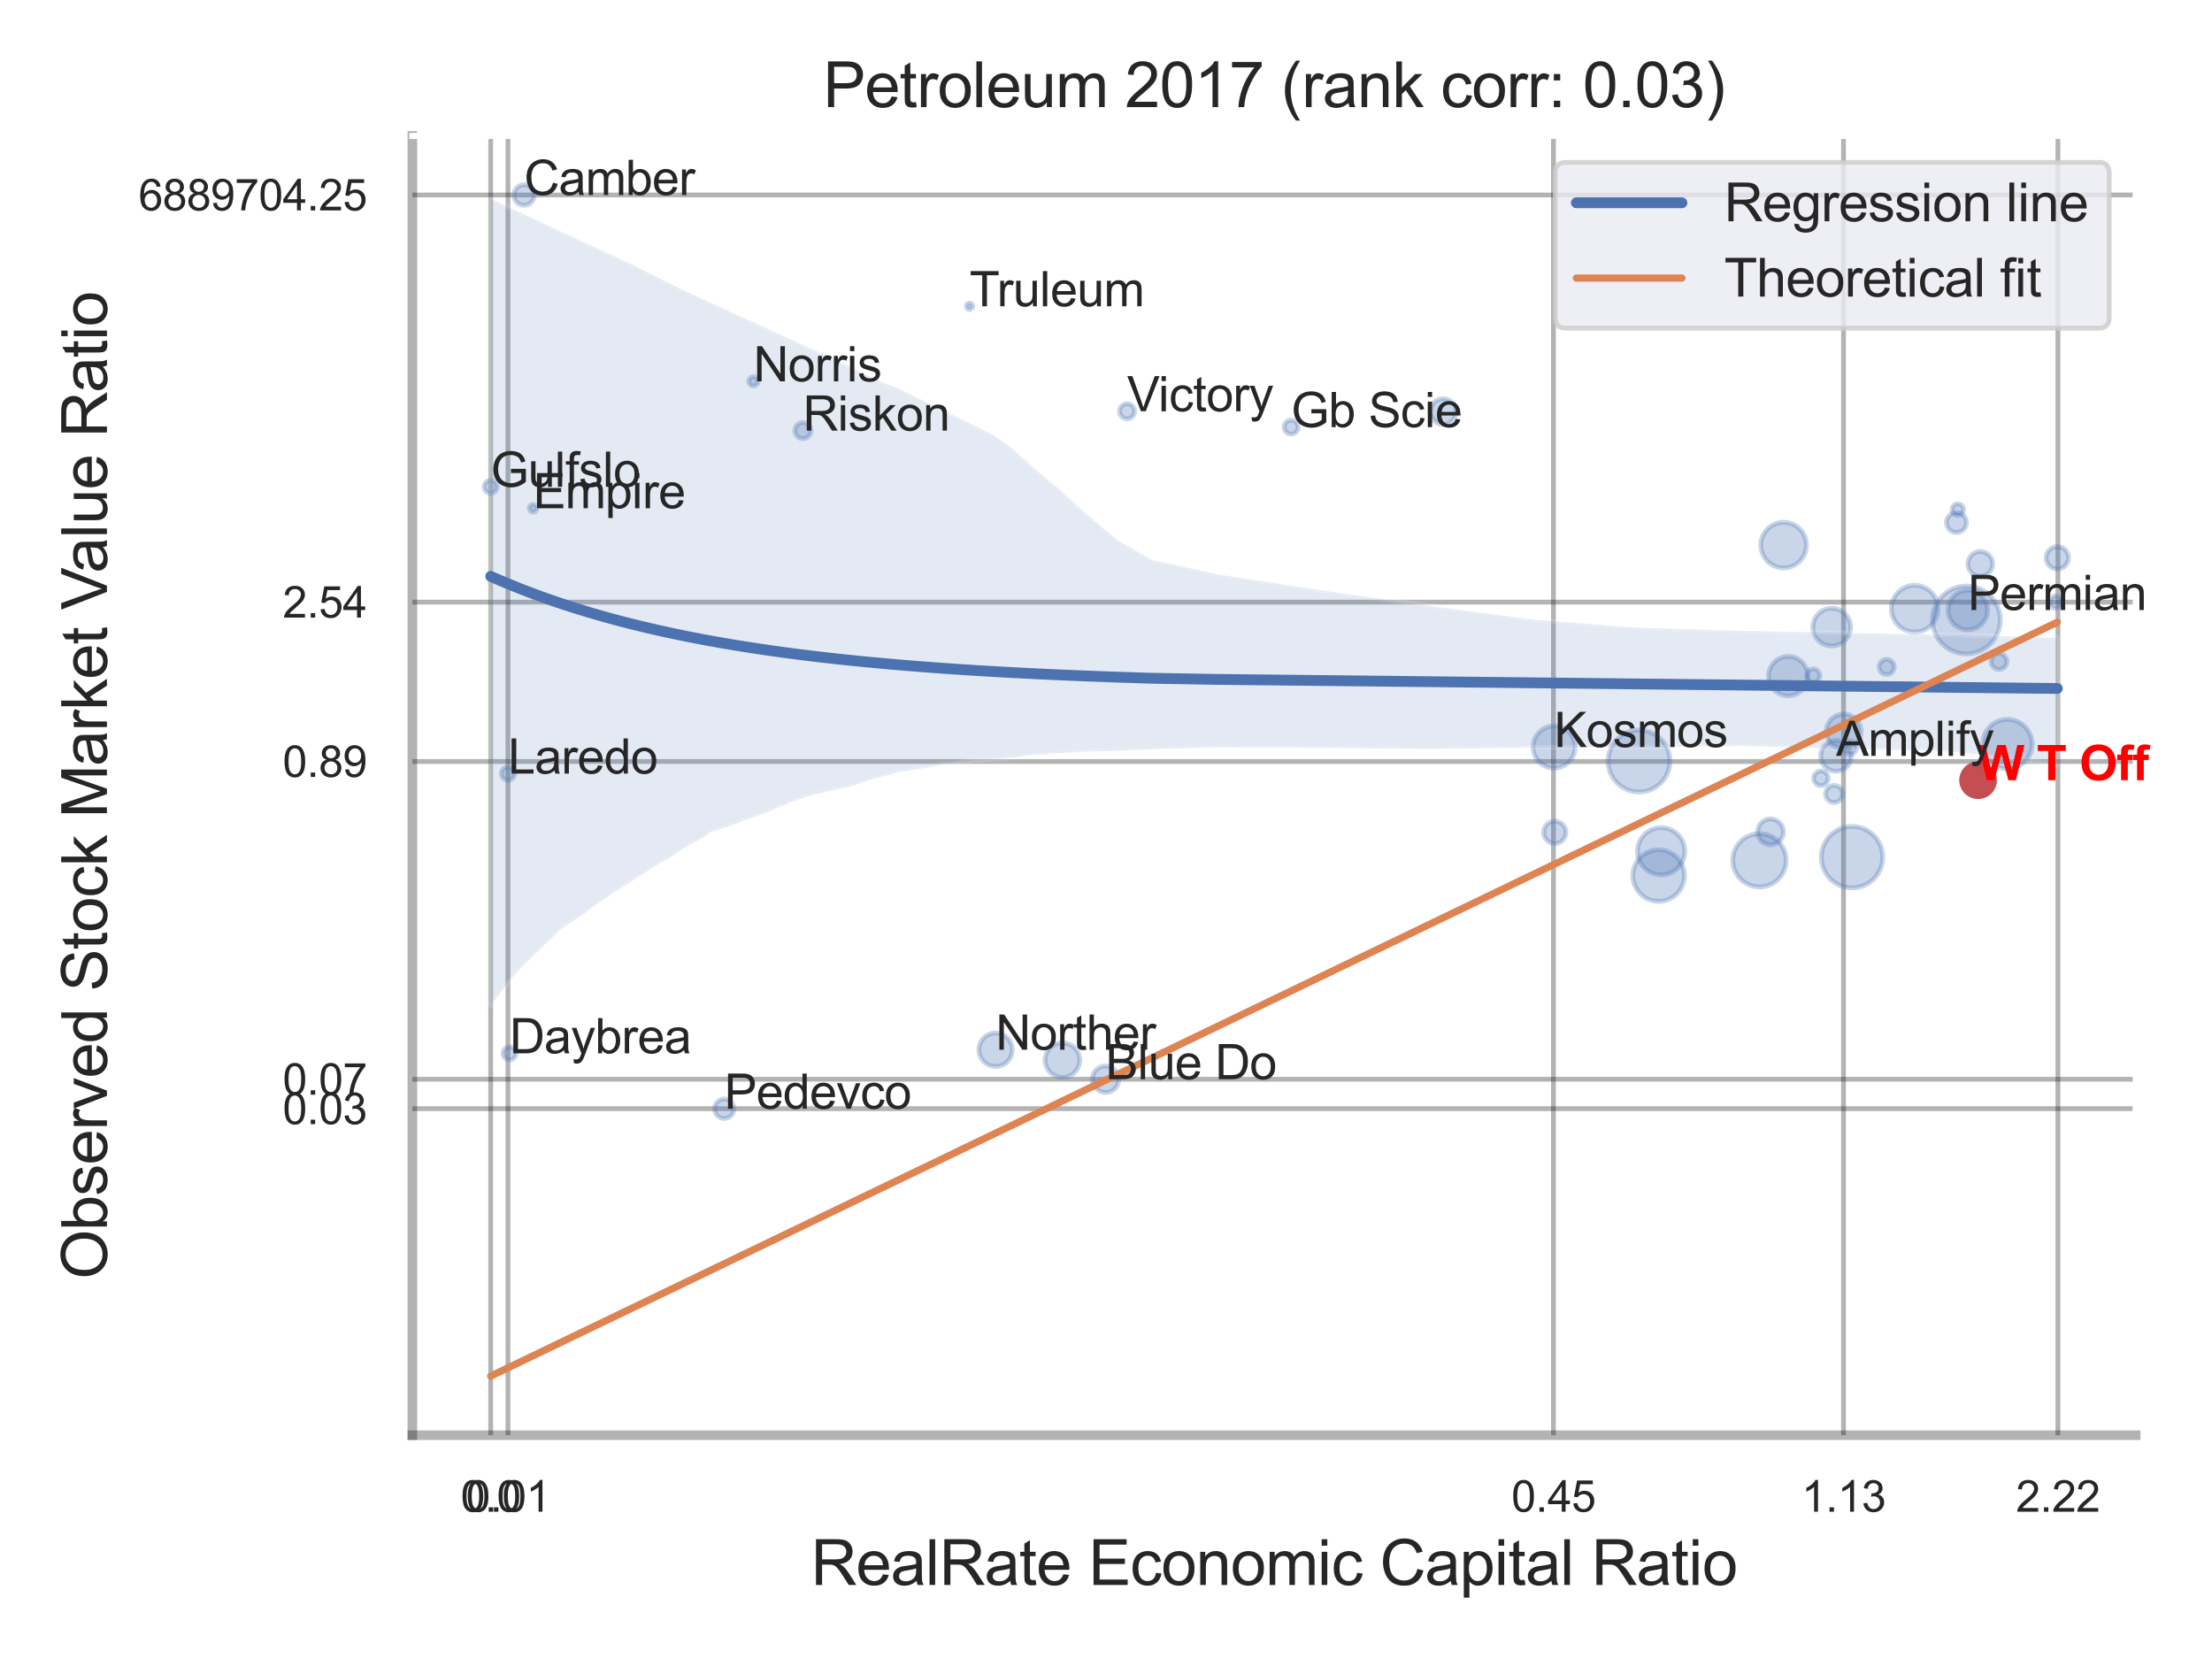 <?xml version="1.0" encoding="utf-8" standalone="no"?>
<!DOCTYPE svg PUBLIC "-//W3C//DTD SVG 1.1//EN"
  "http://www.w3.org/Graphics/SVG/1.1/DTD/svg11.dtd">
<svg xmlns:xlink="http://www.w3.org/1999/xlink" width="460.8pt" height="345.6pt" viewBox="0 0 460.8 345.6" xmlns="http://www.w3.org/2000/svg" version="1.1">
 <defs>
  <style type="text/css">*{stroke-linejoin: round; stroke-linecap: butt}</style>
 </defs>
 <g id="figure_1">
  <g id="patch_1">
   <path d="M 0 345.6 
L 460.8 345.6 
L 460.8 0 
L 0 0 
z
" style="fill: #ffffff"/>
  </g>
  <g id="axes_1">
   <g id="patch_2">
    <path d="M 85.905 298.98 
L 444.898 298.98 
L 444.898 28.32 
L 85.905 28.32 
z
" style="fill: #ffffff"/>
   </g>
   <g id="matplotlib.axis_1">
    <g id="xtick_1">
     <g id="line2d_1">
      <path d="M 102.225 298.98 
L 102.225 28.32 
" clip-path="url(#p4a2d957d2c)" style="fill: none; stroke: #000000; stroke-opacity: 0.3; stroke-linecap: round"/>
     </g>
     <g id="text_1">
      <!-- 0.0 -->
      <g style="fill: #262626" transform="translate(95.97 314.922) scale(0.09 -0.09)">
       <defs>
        <path id="ArialMT-30" d="M 266 2259 
Q 266 3072 433 3567 
Q 600 4063 929 4331 
Q 1259 4600 1759 4600 
Q 2128 4600 2406 4451 
Q 2684 4303 2865 4023 
Q 3047 3744 3150 3342 
Q 3253 2941 3253 2259 
Q 3253 1453 3087 958 
Q 2922 463 2592 192 
Q 2263 -78 1759 -78 
Q 1097 -78 719 397 
Q 266 969 266 2259 
z
M 844 2259 
Q 844 1131 1108 757 
Q 1372 384 1759 384 
Q 2147 384 2411 759 
Q 2675 1134 2675 2259 
Q 2675 3391 2411 3762 
Q 2147 4134 1753 4134 
Q 1366 4134 1134 3806 
Q 844 3388 844 2259 
z
" transform="scale(0.016)"/>
        <path id="ArialMT-2e" d="M 581 0 
L 581 641 
L 1222 641 
L 1222 0 
L 581 0 
z
" transform="scale(0.016)"/>
       </defs>
       <use xlink:href="#ArialMT-30"/>
       <use xlink:href="#ArialMT-2e" x="55.615"/>
       <use xlink:href="#ArialMT-30" x="83.398"/>
      </g>
     </g>
    </g>
    <g id="xtick_2">
     <g id="line2d_2">
      <path d="M 105.816 298.98 
L 105.816 28.32 
" clip-path="url(#p4a2d957d2c)" style="fill: none; stroke: #000000; stroke-opacity: 0.3; stroke-linecap: round"/>
     </g>
     <g id="text_2">
      <!-- 0.01 -->
      <g style="fill: #262626" transform="translate(97.059 314.922) scale(0.09 -0.09)">
       <defs>
        <path id="ArialMT-31" d="M 2384 0 
L 1822 0 
L 1822 3584 
Q 1619 3391 1289 3197 
Q 959 3003 697 2906 
L 697 3450 
Q 1169 3672 1522 3987 
Q 1875 4303 2022 4600 
L 2384 4600 
L 2384 0 
z
" transform="scale(0.016)"/>
       </defs>
       <use xlink:href="#ArialMT-30"/>
       <use xlink:href="#ArialMT-2e" x="55.615"/>
       <use xlink:href="#ArialMT-30" x="83.398"/>
       <use xlink:href="#ArialMT-31" x="139.014"/>
      </g>
     </g>
    </g>
    <g id="xtick_3">
     <g id="line2d_3">
      <path d="M 323.612 298.98 
L 323.612 28.32 
" clip-path="url(#p4a2d957d2c)" style="fill: none; stroke: #000000; stroke-opacity: 0.3; stroke-linecap: round"/>
     </g>
     <g id="text_3">
      <!-- 0.45 -->
      <g style="fill: #262626" transform="translate(314.855 314.922) scale(0.09 -0.09)">
       <defs>
        <path id="ArialMT-34" d="M 2069 0 
L 2069 1097 
L 81 1097 
L 81 1613 
L 2172 4581 
L 2631 4581 
L 2631 1613 
L 3250 1613 
L 3250 1097 
L 2631 1097 
L 2631 0 
L 2069 0 
z
M 2069 1613 
L 2069 3678 
L 634 1613 
L 2069 1613 
z
" transform="scale(0.016)"/>
        <path id="ArialMT-35" d="M 266 1200 
L 856 1250 
Q 922 819 1161 601 
Q 1400 384 1738 384 
Q 2144 384 2425 690 
Q 2706 997 2706 1503 
Q 2706 1984 2436 2262 
Q 2166 2541 1728 2541 
Q 1456 2541 1237 2417 
Q 1019 2294 894 2097 
L 366 2166 
L 809 4519 
L 3088 4519 
L 3088 3981 
L 1259 3981 
L 1013 2750 
Q 1425 3038 1878 3038 
Q 2478 3038 2890 2622 
Q 3303 2206 3303 1553 
Q 3303 931 2941 478 
Q 2500 -78 1738 -78 
Q 1113 -78 717 272 
Q 322 622 266 1200 
z
" transform="scale(0.016)"/>
       </defs>
       <use xlink:href="#ArialMT-30"/>
       <use xlink:href="#ArialMT-2e" x="55.615"/>
       <use xlink:href="#ArialMT-34" x="83.398"/>
       <use xlink:href="#ArialMT-35" x="139.014"/>
      </g>
     </g>
    </g>
    <g id="xtick_4">
     <g id="line2d_4">
      <path d="M 384.04 298.98 
L 384.04 28.32 
" clip-path="url(#p4a2d957d2c)" style="fill: none; stroke: #000000; stroke-opacity: 0.3; stroke-linecap: round"/>
     </g>
     <g id="text_4">
      <!-- 1.13 -->
      <g style="fill: #262626" transform="translate(375.283 314.922) scale(0.09 -0.09)">
       <defs>
        <path id="ArialMT-33" d="M 269 1209 
L 831 1284 
Q 928 806 1161 595 
Q 1394 384 1728 384 
Q 2125 384 2398 659 
Q 2672 934 2672 1341 
Q 2672 1728 2419 1979 
Q 2166 2231 1775 2231 
Q 1616 2231 1378 2169 
L 1441 2663 
Q 1497 2656 1531 2656 
Q 1891 2656 2178 2843 
Q 2466 3031 2466 3422 
Q 2466 3731 2256 3934 
Q 2047 4138 1716 4138 
Q 1388 4138 1169 3931 
Q 950 3725 888 3313 
L 325 3413 
Q 428 3978 793 4289 
Q 1159 4600 1703 4600 
Q 2078 4600 2393 4439 
Q 2709 4278 2876 4000 
Q 3044 3722 3044 3409 
Q 3044 3113 2884 2869 
Q 2725 2625 2413 2481 
Q 2819 2388 3044 2092 
Q 3269 1797 3269 1353 
Q 3269 753 2831 336 
Q 2394 -81 1725 -81 
Q 1122 -81 723 278 
Q 325 638 269 1209 
z
" transform="scale(0.016)"/>
       </defs>
       <use xlink:href="#ArialMT-31"/>
       <use xlink:href="#ArialMT-2e" x="55.615"/>
       <use xlink:href="#ArialMT-31" x="83.398"/>
       <use xlink:href="#ArialMT-33" x="139.014"/>
      </g>
     </g>
    </g>
    <g id="xtick_5">
     <g id="line2d_5">
      <path d="M 428.704 298.98 
L 428.704 28.32 
" clip-path="url(#p4a2d957d2c)" style="fill: none; stroke: #000000; stroke-opacity: 0.3; stroke-linecap: round"/>
     </g>
     <g id="text_5">
      <!-- 2.22 -->
      <g style="fill: #262626" transform="translate(419.946 314.922) scale(0.09 -0.09)">
       <defs>
        <path id="ArialMT-32" d="M 3222 541 
L 3222 0 
L 194 0 
Q 188 203 259 391 
Q 375 700 629 1000 
Q 884 1300 1366 1694 
Q 2113 2306 2375 2664 
Q 2638 3022 2638 3341 
Q 2638 3675 2398 3904 
Q 2159 4134 1775 4134 
Q 1369 4134 1125 3890 
Q 881 3647 878 3216 
L 300 3275 
Q 359 3922 746 4261 
Q 1134 4600 1788 4600 
Q 2447 4600 2831 4234 
Q 3216 3869 3216 3328 
Q 3216 3053 3103 2787 
Q 2991 2522 2730 2228 
Q 2469 1934 1863 1422 
Q 1356 997 1212 845 
Q 1069 694 975 541 
L 3222 541 
z
" transform="scale(0.016)"/>
       </defs>
       <use xlink:href="#ArialMT-32"/>
       <use xlink:href="#ArialMT-2e" x="55.615"/>
       <use xlink:href="#ArialMT-32" x="83.398"/>
       <use xlink:href="#ArialMT-32" x="139.014"/>
      </g>
     </g>
    </g>
    <g id="xtick_6"/>
    <g id="xtick_7"/>
    <g id="xtick_8"/>
    <g id="text_6">
     <!-- RealRate Economic Capital Ratio -->
     <g style="fill: #262626" transform="translate(168.944 330.174) scale(0.13 -0.13)">
      <defs>
       <path id="ArialMT-52" d="M 503 0 
L 503 4581 
L 2534 4581 
Q 3147 4581 3465 4457 
Q 3784 4334 3975 4021 
Q 4166 3709 4166 3331 
Q 4166 2844 3850 2509 
Q 3534 2175 2875 2084 
Q 3116 1969 3241 1856 
Q 3506 1613 3744 1247 
L 4541 0 
L 3778 0 
L 3172 953 
Q 2906 1366 2734 1584 
Q 2563 1803 2427 1890 
Q 2291 1978 2150 2013 
Q 2047 2034 1813 2034 
L 1109 2034 
L 1109 0 
L 503 0 
z
M 1109 2559 
L 2413 2559 
Q 2828 2559 3062 2645 
Q 3297 2731 3419 2920 
Q 3541 3109 3541 3331 
Q 3541 3656 3305 3865 
Q 3069 4075 2559 4075 
L 1109 4075 
L 1109 2559 
z
" transform="scale(0.016)"/>
       <path id="ArialMT-65" d="M 2694 1069 
L 3275 997 
Q 3138 488 2766 206 
Q 2394 -75 1816 -75 
Q 1088 -75 661 373 
Q 234 822 234 1631 
Q 234 2469 665 2931 
Q 1097 3394 1784 3394 
Q 2450 3394 2872 2941 
Q 3294 2488 3294 1666 
Q 3294 1616 3291 1516 
L 816 1516 
Q 847 969 1125 678 
Q 1403 388 1819 388 
Q 2128 388 2347 550 
Q 2566 713 2694 1069 
z
M 847 1978 
L 2700 1978 
Q 2663 2397 2488 2606 
Q 2219 2931 1791 2931 
Q 1403 2931 1139 2672 
Q 875 2413 847 1978 
z
" transform="scale(0.016)"/>
       <path id="ArialMT-61" d="M 2588 409 
Q 2275 144 1986 34 
Q 1697 -75 1366 -75 
Q 819 -75 525 192 
Q 231 459 231 875 
Q 231 1119 342 1320 
Q 453 1522 633 1644 
Q 813 1766 1038 1828 
Q 1203 1872 1538 1913 
Q 2219 1994 2541 2106 
Q 2544 2222 2544 2253 
Q 2544 2597 2384 2738 
Q 2169 2928 1744 2928 
Q 1347 2928 1158 2789 
Q 969 2650 878 2297 
L 328 2372 
Q 403 2725 575 2942 
Q 747 3159 1072 3276 
Q 1397 3394 1825 3394 
Q 2250 3394 2515 3294 
Q 2781 3194 2906 3042 
Q 3031 2891 3081 2659 
Q 3109 2516 3109 2141 
L 3109 1391 
Q 3109 606 3145 398 
Q 3181 191 3288 0 
L 2700 0 
Q 2613 175 2588 409 
z
M 2541 1666 
Q 2234 1541 1622 1453 
Q 1275 1403 1131 1340 
Q 988 1278 909 1158 
Q 831 1038 831 891 
Q 831 666 1001 516 
Q 1172 366 1500 366 
Q 1825 366 2078 508 
Q 2331 650 2450 897 
Q 2541 1088 2541 1459 
L 2541 1666 
z
" transform="scale(0.016)"/>
       <path id="ArialMT-6c" d="M 409 0 
L 409 4581 
L 972 4581 
L 972 0 
L 409 0 
z
" transform="scale(0.016)"/>
       <path id="ArialMT-74" d="M 1650 503 
L 1731 6 
Q 1494 -44 1306 -44 
Q 1000 -44 831 53 
Q 663 150 594 308 
Q 525 466 525 972 
L 525 2881 
L 113 2881 
L 113 3319 
L 525 3319 
L 525 4141 
L 1084 4478 
L 1084 3319 
L 1650 3319 
L 1650 2881 
L 1084 2881 
L 1084 941 
Q 1084 700 1114 631 
Q 1144 563 1211 522 
Q 1278 481 1403 481 
Q 1497 481 1650 503 
z
" transform="scale(0.016)"/>
       <path id="ArialMT-20" transform="scale(0.016)"/>
       <path id="ArialMT-45" d="M 506 0 
L 506 4581 
L 3819 4581 
L 3819 4041 
L 1113 4041 
L 1113 2638 
L 3647 2638 
L 3647 2100 
L 1113 2100 
L 1113 541 
L 3925 541 
L 3925 0 
L 506 0 
z
" transform="scale(0.016)"/>
       <path id="ArialMT-63" d="M 2588 1216 
L 3141 1144 
Q 3050 572 2676 248 
Q 2303 -75 1759 -75 
Q 1078 -75 664 370 
Q 250 816 250 1647 
Q 250 2184 428 2587 
Q 606 2991 970 3192 
Q 1334 3394 1763 3394 
Q 2303 3394 2647 3120 
Q 2991 2847 3088 2344 
L 2541 2259 
Q 2463 2594 2264 2762 
Q 2066 2931 1784 2931 
Q 1359 2931 1093 2626 
Q 828 2322 828 1663 
Q 828 994 1084 691 
Q 1341 388 1753 388 
Q 2084 388 2306 591 
Q 2528 794 2588 1216 
z
" transform="scale(0.016)"/>
       <path id="ArialMT-6f" d="M 213 1659 
Q 213 2581 725 3025 
Q 1153 3394 1769 3394 
Q 2453 3394 2887 2945 
Q 3322 2497 3322 1706 
Q 3322 1066 3130 698 
Q 2938 331 2570 128 
Q 2203 -75 1769 -75 
Q 1072 -75 642 372 
Q 213 819 213 1659 
z
M 791 1659 
Q 791 1022 1069 705 
Q 1347 388 1769 388 
Q 2188 388 2466 706 
Q 2744 1025 2744 1678 
Q 2744 2294 2464 2611 
Q 2184 2928 1769 2928 
Q 1347 2928 1069 2612 
Q 791 2297 791 1659 
z
" transform="scale(0.016)"/>
       <path id="ArialMT-6e" d="M 422 0 
L 422 3319 
L 928 3319 
L 928 2847 
Q 1294 3394 1984 3394 
Q 2284 3394 2536 3286 
Q 2788 3178 2913 3003 
Q 3038 2828 3088 2588 
Q 3119 2431 3119 2041 
L 3119 0 
L 2556 0 
L 2556 2019 
Q 2556 2363 2490 2533 
Q 2425 2703 2258 2804 
Q 2091 2906 1866 2906 
Q 1506 2906 1245 2678 
Q 984 2450 984 1813 
L 984 0 
L 422 0 
z
" transform="scale(0.016)"/>
       <path id="ArialMT-6d" d="M 422 0 
L 422 3319 
L 925 3319 
L 925 2853 
Q 1081 3097 1340 3245 
Q 1600 3394 1931 3394 
Q 2300 3394 2536 3241 
Q 2772 3088 2869 2813 
Q 3263 3394 3894 3394 
Q 4388 3394 4653 3120 
Q 4919 2847 4919 2278 
L 4919 0 
L 4359 0 
L 4359 2091 
Q 4359 2428 4304 2576 
Q 4250 2725 4106 2815 
Q 3963 2906 3769 2906 
Q 3419 2906 3187 2673 
Q 2956 2441 2956 1928 
L 2956 0 
L 2394 0 
L 2394 2156 
Q 2394 2531 2256 2718 
Q 2119 2906 1806 2906 
Q 1569 2906 1367 2781 
Q 1166 2656 1075 2415 
Q 984 2175 984 1722 
L 984 0 
L 422 0 
z
" transform="scale(0.016)"/>
       <path id="ArialMT-69" d="M 425 3934 
L 425 4581 
L 988 4581 
L 988 3934 
L 425 3934 
z
M 425 0 
L 425 3319 
L 988 3319 
L 988 0 
L 425 0 
z
" transform="scale(0.016)"/>
       <path id="ArialMT-43" d="M 3763 1606 
L 4369 1453 
Q 4178 706 3683 314 
Q 3188 -78 2472 -78 
Q 1731 -78 1267 223 
Q 803 525 561 1097 
Q 319 1669 319 2325 
Q 319 3041 592 3573 
Q 866 4106 1370 4382 
Q 1875 4659 2481 4659 
Q 3169 4659 3637 4309 
Q 4106 3959 4291 3325 
L 3694 3184 
Q 3534 3684 3231 3912 
Q 2928 4141 2469 4141 
Q 1941 4141 1586 3887 
Q 1231 3634 1087 3207 
Q 944 2781 944 2328 
Q 944 1744 1114 1308 
Q 1284 872 1643 656 
Q 2003 441 2422 441 
Q 2931 441 3284 734 
Q 3638 1028 3763 1606 
z
" transform="scale(0.016)"/>
       <path id="ArialMT-70" d="M 422 -1272 
L 422 3319 
L 934 3319 
L 934 2888 
Q 1116 3141 1344 3267 
Q 1572 3394 1897 3394 
Q 2322 3394 2647 3175 
Q 2972 2956 3137 2557 
Q 3303 2159 3303 1684 
Q 3303 1175 3120 767 
Q 2938 359 2589 142 
Q 2241 -75 1856 -75 
Q 1575 -75 1351 44 
Q 1128 163 984 344 
L 984 -1272 
L 422 -1272 
z
M 931 1641 
Q 931 1000 1190 694 
Q 1450 388 1819 388 
Q 2194 388 2461 705 
Q 2728 1022 2728 1688 
Q 2728 2322 2467 2637 
Q 2206 2953 1844 2953 
Q 1484 2953 1207 2617 
Q 931 2281 931 1641 
z
" transform="scale(0.016)"/>
      </defs>
      <use xlink:href="#ArialMT-52"/>
      <use xlink:href="#ArialMT-65" x="72.217"/>
      <use xlink:href="#ArialMT-61" x="127.832"/>
      <use xlink:href="#ArialMT-6c" x="183.447"/>
      <use xlink:href="#ArialMT-52" x="205.664"/>
      <use xlink:href="#ArialMT-61" x="277.881"/>
      <use xlink:href="#ArialMT-74" x="333.496"/>
      <use xlink:href="#ArialMT-65" x="361.279"/>
      <use xlink:href="#ArialMT-20" x="416.895"/>
      <use xlink:href="#ArialMT-45" x="444.678"/>
      <use xlink:href="#ArialMT-63" x="511.377"/>
      <use xlink:href="#ArialMT-6f" x="561.377"/>
      <use xlink:href="#ArialMT-6e" x="616.992"/>
      <use xlink:href="#ArialMT-6f" x="672.607"/>
      <use xlink:href="#ArialMT-6d" x="728.223"/>
      <use xlink:href="#ArialMT-69" x="811.523"/>
      <use xlink:href="#ArialMT-63" x="833.74"/>
      <use xlink:href="#ArialMT-20" x="883.74"/>
      <use xlink:href="#ArialMT-43" x="911.523"/>
      <use xlink:href="#ArialMT-61" x="983.74"/>
      <use xlink:href="#ArialMT-70" x="1039.355"/>
      <use xlink:href="#ArialMT-69" x="1094.971"/>
      <use xlink:href="#ArialMT-74" x="1117.188"/>
      <use xlink:href="#ArialMT-61" x="1144.971"/>
      <use xlink:href="#ArialMT-6c" x="1200.586"/>
      <use xlink:href="#ArialMT-20" x="1222.803"/>
      <use xlink:href="#ArialMT-52" x="1250.586"/>
      <use xlink:href="#ArialMT-61" x="1322.803"/>
      <use xlink:href="#ArialMT-74" x="1378.418"/>
      <use xlink:href="#ArialMT-69" x="1406.201"/>
      <use xlink:href="#ArialMT-6f" x="1428.418"/>
     </g>
    </g>
   </g>
   <g id="matplotlib.axis_2">
    <g id="ytick_1">
     <g id="line2d_6">
      <path d="M 85.905 230.954 
L 444.898 230.954 
" clip-path="url(#p4a2d957d2c)" style="fill: none; stroke: #000000; stroke-opacity: 0.3; stroke-linecap: round"/>
     </g>
     <g id="text_7">
      <!-- 0.03 -->
      <g style="fill: #262626" transform="translate(58.89 234.175) scale(0.09 -0.09)">
       <use xlink:href="#ArialMT-30"/>
       <use xlink:href="#ArialMT-2e" x="55.615"/>
       <use xlink:href="#ArialMT-30" x="83.398"/>
       <use xlink:href="#ArialMT-33" x="139.014"/>
      </g>
     </g>
    </g>
    <g id="ytick_2">
     <g id="line2d_7">
      <path d="M 85.905 224.827 
L 444.898 224.827 
" clip-path="url(#p4a2d957d2c)" style="fill: none; stroke: #000000; stroke-opacity: 0.3; stroke-linecap: round"/>
     </g>
     <g id="text_8">
      <!-- 0.07 -->
      <g style="fill: #262626" transform="translate(58.89 228.048) scale(0.09 -0.09)">
       <defs>
        <path id="ArialMT-37" d="M 303 3981 
L 303 4522 
L 3269 4522 
L 3269 4084 
Q 2831 3619 2401 2847 
Q 1972 2075 1738 1259 
Q 1569 684 1522 0 
L 944 0 
Q 953 541 1156 1306 
Q 1359 2072 1739 2783 
Q 2119 3494 2547 3981 
L 303 3981 
z
" transform="scale(0.016)"/>
       </defs>
       <use xlink:href="#ArialMT-30"/>
       <use xlink:href="#ArialMT-2e" x="55.615"/>
       <use xlink:href="#ArialMT-30" x="83.398"/>
       <use xlink:href="#ArialMT-37" x="139.014"/>
      </g>
     </g>
    </g>
    <g id="ytick_3">
     <g id="line2d_8">
      <path d="M 85.905 158.63 
L 444.898 158.63 
" clip-path="url(#p4a2d957d2c)" style="fill: none; stroke: #000000; stroke-opacity: 0.3; stroke-linecap: round"/>
     </g>
     <g id="text_9">
      <!-- 0.89 -->
      <g style="fill: #262626" transform="translate(58.89 161.851) scale(0.09 -0.09)">
       <defs>
        <path id="ArialMT-38" d="M 1131 2484 
Q 781 2613 612 2850 
Q 444 3088 444 3419 
Q 444 3919 803 4259 
Q 1163 4600 1759 4600 
Q 2359 4600 2725 4251 
Q 3091 3903 3091 3403 
Q 3091 3084 2923 2848 
Q 2756 2613 2416 2484 
Q 2838 2347 3058 2040 
Q 3278 1734 3278 1309 
Q 3278 722 2862 322 
Q 2447 -78 1769 -78 
Q 1091 -78 675 323 
Q 259 725 259 1325 
Q 259 1772 486 2073 
Q 713 2375 1131 2484 
z
M 1019 3438 
Q 1019 3113 1228 2906 
Q 1438 2700 1772 2700 
Q 2097 2700 2305 2904 
Q 2513 3109 2513 3406 
Q 2513 3716 2298 3927 
Q 2084 4138 1766 4138 
Q 1444 4138 1231 3931 
Q 1019 3725 1019 3438 
z
M 838 1322 
Q 838 1081 952 856 
Q 1066 631 1291 507 
Q 1516 384 1775 384 
Q 2178 384 2440 643 
Q 2703 903 2703 1303 
Q 2703 1709 2433 1975 
Q 2163 2241 1756 2241 
Q 1359 2241 1098 1978 
Q 838 1716 838 1322 
z
" transform="scale(0.016)"/>
        <path id="ArialMT-39" d="M 350 1059 
L 891 1109 
Q 959 728 1153 556 
Q 1347 384 1650 384 
Q 1909 384 2104 503 
Q 2300 622 2425 820 
Q 2550 1019 2634 1356 
Q 2719 1694 2719 2044 
Q 2719 2081 2716 2156 
Q 2547 1888 2255 1720 
Q 1963 1553 1622 1553 
Q 1053 1553 659 1965 
Q 266 2378 266 3053 
Q 266 3750 677 4175 
Q 1088 4600 1706 4600 
Q 2153 4600 2523 4359 
Q 2894 4119 3086 3673 
Q 3278 3228 3278 2384 
Q 3278 1506 3087 986 
Q 2897 466 2520 194 
Q 2144 -78 1638 -78 
Q 1100 -78 759 220 
Q 419 519 350 1059 
z
M 2653 3081 
Q 2653 3566 2395 3850 
Q 2138 4134 1775 4134 
Q 1400 4134 1122 3828 
Q 844 3522 844 3034 
Q 844 2597 1108 2323 
Q 1372 2050 1759 2050 
Q 2150 2050 2401 2323 
Q 2653 2597 2653 3081 
z
" transform="scale(0.016)"/>
       </defs>
       <use xlink:href="#ArialMT-30"/>
       <use xlink:href="#ArialMT-2e" x="55.615"/>
       <use xlink:href="#ArialMT-38" x="83.398"/>
       <use xlink:href="#ArialMT-39" x="139.014"/>
      </g>
     </g>
    </g>
    <g id="ytick_4">
     <g id="line2d_9">
      <path d="M 85.905 125.438 
L 444.898 125.438 
" clip-path="url(#p4a2d957d2c)" style="fill: none; stroke: #000000; stroke-opacity: 0.3; stroke-linecap: round"/>
     </g>
     <g id="text_10">
      <!-- 2.54 -->
      <g style="fill: #262626" transform="translate(58.89 128.659) scale(0.09 -0.09)">
       <use xlink:href="#ArialMT-32"/>
       <use xlink:href="#ArialMT-2e" x="55.615"/>
       <use xlink:href="#ArialMT-35" x="83.398"/>
       <use xlink:href="#ArialMT-34" x="139.014"/>
      </g>
     </g>
    </g>
    <g id="ytick_5">
     <g id="line2d_10">
      <path d="M 85.905 40.616 
L 444.898 40.616 
" clip-path="url(#p4a2d957d2c)" style="fill: none; stroke: #000000; stroke-opacity: 0.3; stroke-linecap: round"/>
     </g>
     <g id="text_11">
      <!-- 6889704.25 -->
      <g style="fill: #262626" transform="translate(28.861 43.837) scale(0.09 -0.09)">
       <defs>
        <path id="ArialMT-36" d="M 3184 3459 
L 2625 3416 
Q 2550 3747 2413 3897 
Q 2184 4138 1850 4138 
Q 1581 4138 1378 3988 
Q 1113 3794 959 3422 
Q 806 3050 800 2363 
Q 1003 2672 1297 2822 
Q 1591 2972 1913 2972 
Q 2475 2972 2870 2558 
Q 3266 2144 3266 1488 
Q 3266 1056 3080 686 
Q 2894 316 2569 119 
Q 2244 -78 1831 -78 
Q 1128 -78 684 439 
Q 241 956 241 2144 
Q 241 3472 731 4075 
Q 1159 4600 1884 4600 
Q 2425 4600 2770 4297 
Q 3116 3994 3184 3459 
z
M 888 1484 
Q 888 1194 1011 928 
Q 1134 663 1356 523 
Q 1578 384 1822 384 
Q 2178 384 2434 671 
Q 2691 959 2691 1453 
Q 2691 1928 2437 2201 
Q 2184 2475 1800 2475 
Q 1419 2475 1153 2201 
Q 888 1928 888 1484 
z
" transform="scale(0.016)"/>
       </defs>
       <use xlink:href="#ArialMT-36"/>
       <use xlink:href="#ArialMT-38" x="55.615"/>
       <use xlink:href="#ArialMT-38" x="111.23"/>
       <use xlink:href="#ArialMT-39" x="166.846"/>
       <use xlink:href="#ArialMT-37" x="222.461"/>
       <use xlink:href="#ArialMT-30" x="278.076"/>
       <use xlink:href="#ArialMT-34" x="333.691"/>
       <use xlink:href="#ArialMT-2e" x="389.307"/>
       <use xlink:href="#ArialMT-32" x="417.09"/>
       <use xlink:href="#ArialMT-35" x="472.705"/>
      </g>
     </g>
    </g>
    <g id="ytick_6"/>
    <g id="ytick_7"/>
    <g id="ytick_8"/>
    <g id="ytick_9"/>
    <g id="ytick_10"/>
    <g id="text_12">
     <!-- Observed Stock Market Value Ratio -->
     <g style="fill: #262626" transform="translate(22.277 266.489) rotate(-90) scale(0.13 -0.13)">
      <defs>
       <path id="ArialMT-4f" d="M 309 2231 
Q 309 3372 921 4017 
Q 1534 4663 2503 4663 
Q 3138 4663 3647 4359 
Q 4156 4056 4423 3514 
Q 4691 2972 4691 2284 
Q 4691 1588 4409 1038 
Q 4128 488 3612 205 
Q 3097 -78 2500 -78 
Q 1853 -78 1343 234 
Q 834 547 571 1087 
Q 309 1628 309 2231 
z
M 934 2222 
Q 934 1394 1379 917 
Q 1825 441 2497 441 
Q 3181 441 3623 922 
Q 4066 1403 4066 2288 
Q 4066 2847 3877 3264 
Q 3688 3681 3323 3911 
Q 2959 4141 2506 4141 
Q 1863 4141 1398 3698 
Q 934 3256 934 2222 
z
" transform="scale(0.016)"/>
       <path id="ArialMT-62" d="M 941 0 
L 419 0 
L 419 4581 
L 981 4581 
L 981 2947 
Q 1338 3394 1891 3394 
Q 2197 3394 2470 3270 
Q 2744 3147 2920 2923 
Q 3097 2700 3197 2384 
Q 3297 2069 3297 1709 
Q 3297 856 2875 390 
Q 2453 -75 1863 -75 
Q 1275 -75 941 416 
L 941 0 
z
M 934 1684 
Q 934 1088 1097 822 
Q 1363 388 1816 388 
Q 2184 388 2453 708 
Q 2722 1028 2722 1663 
Q 2722 2313 2464 2622 
Q 2206 2931 1841 2931 
Q 1472 2931 1203 2611 
Q 934 2291 934 1684 
z
" transform="scale(0.016)"/>
       <path id="ArialMT-73" d="M 197 991 
L 753 1078 
Q 800 744 1014 566 
Q 1228 388 1613 388 
Q 2000 388 2187 545 
Q 2375 703 2375 916 
Q 2375 1106 2209 1216 
Q 2094 1291 1634 1406 
Q 1016 1563 777 1677 
Q 538 1791 414 1992 
Q 291 2194 291 2438 
Q 291 2659 392 2848 
Q 494 3038 669 3163 
Q 800 3259 1026 3326 
Q 1253 3394 1513 3394 
Q 1903 3394 2198 3281 
Q 2494 3169 2634 2976 
Q 2775 2784 2828 2463 
L 2278 2388 
Q 2241 2644 2061 2787 
Q 1881 2931 1553 2931 
Q 1166 2931 1000 2803 
Q 834 2675 834 2503 
Q 834 2394 903 2306 
Q 972 2216 1119 2156 
Q 1203 2125 1616 2013 
Q 2213 1853 2448 1751 
Q 2684 1650 2818 1456 
Q 2953 1263 2953 975 
Q 2953 694 2789 445 
Q 2625 197 2315 61 
Q 2006 -75 1616 -75 
Q 969 -75 630 194 
Q 291 463 197 991 
z
" transform="scale(0.016)"/>
       <path id="ArialMT-72" d="M 416 0 
L 416 3319 
L 922 3319 
L 922 2816 
Q 1116 3169 1280 3281 
Q 1444 3394 1641 3394 
Q 1925 3394 2219 3213 
L 2025 2691 
Q 1819 2813 1613 2813 
Q 1428 2813 1281 2702 
Q 1134 2591 1072 2394 
Q 978 2094 978 1738 
L 978 0 
L 416 0 
z
" transform="scale(0.016)"/>
       <path id="ArialMT-76" d="M 1344 0 
L 81 3319 
L 675 3319 
L 1388 1331 
Q 1503 1009 1600 663 
Q 1675 925 1809 1294 
L 2547 3319 
L 3125 3319 
L 1869 0 
L 1344 0 
z
" transform="scale(0.016)"/>
       <path id="ArialMT-64" d="M 2575 0 
L 2575 419 
Q 2259 -75 1647 -75 
Q 1250 -75 917 144 
Q 584 363 401 755 
Q 219 1147 219 1656 
Q 219 2153 384 2558 
Q 550 2963 881 3178 
Q 1213 3394 1622 3394 
Q 1922 3394 2156 3267 
Q 2391 3141 2538 2938 
L 2538 4581 
L 3097 4581 
L 3097 0 
L 2575 0 
z
M 797 1656 
Q 797 1019 1065 703 
Q 1334 388 1700 388 
Q 2069 388 2326 689 
Q 2584 991 2584 1609 
Q 2584 2291 2321 2609 
Q 2059 2928 1675 2928 
Q 1300 2928 1048 2622 
Q 797 2316 797 1656 
z
" transform="scale(0.016)"/>
       <path id="ArialMT-53" d="M 288 1472 
L 859 1522 
Q 900 1178 1048 958 
Q 1197 738 1509 602 
Q 1822 466 2213 466 
Q 2559 466 2825 569 
Q 3091 672 3220 851 
Q 3350 1031 3350 1244 
Q 3350 1459 3225 1620 
Q 3100 1781 2813 1891 
Q 2628 1963 1997 2114 
Q 1366 2266 1113 2400 
Q 784 2572 623 2826 
Q 463 3081 463 3397 
Q 463 3744 659 4045 
Q 856 4347 1234 4503 
Q 1613 4659 2075 4659 
Q 2584 4659 2973 4495 
Q 3363 4331 3572 4012 
Q 3781 3694 3797 3291 
L 3216 3247 
Q 3169 3681 2898 3903 
Q 2628 4125 2100 4125 
Q 1550 4125 1298 3923 
Q 1047 3722 1047 3438 
Q 1047 3191 1225 3031 
Q 1400 2872 2139 2705 
Q 2878 2538 3153 2413 
Q 3553 2228 3743 1945 
Q 3934 1663 3934 1294 
Q 3934 928 3725 604 
Q 3516 281 3123 101 
Q 2731 -78 2241 -78 
Q 1619 -78 1198 103 
Q 778 284 539 648 
Q 300 1013 288 1472 
z
" transform="scale(0.016)"/>
       <path id="ArialMT-6b" d="M 425 0 
L 425 4581 
L 988 4581 
L 988 1969 
L 2319 3319 
L 3047 3319 
L 1778 2088 
L 3175 0 
L 2481 0 
L 1384 1697 
L 988 1316 
L 988 0 
L 425 0 
z
" transform="scale(0.016)"/>
       <path id="ArialMT-4d" d="M 475 0 
L 475 4581 
L 1388 4581 
L 2472 1338 
Q 2622 884 2691 659 
Q 2769 909 2934 1394 
L 4031 4581 
L 4847 4581 
L 4847 0 
L 4263 0 
L 4263 3834 
L 2931 0 
L 2384 0 
L 1059 3900 
L 1059 0 
L 475 0 
z
" transform="scale(0.016)"/>
       <path id="ArialMT-56" d="M 1803 0 
L 28 4581 
L 684 4581 
L 1875 1253 
Q 2019 853 2116 503 
Q 2222 878 2363 1253 
L 3600 4581 
L 4219 4581 
L 2425 0 
L 1803 0 
z
" transform="scale(0.016)"/>
       <path id="ArialMT-75" d="M 2597 0 
L 2597 488 
Q 2209 -75 1544 -75 
Q 1250 -75 995 37 
Q 741 150 617 320 
Q 494 491 444 738 
Q 409 903 409 1263 
L 409 3319 
L 972 3319 
L 972 1478 
Q 972 1038 1006 884 
Q 1059 663 1231 536 
Q 1403 409 1656 409 
Q 1909 409 2131 539 
Q 2353 669 2445 892 
Q 2538 1116 2538 1541 
L 2538 3319 
L 3100 3319 
L 3100 0 
L 2597 0 
z
" transform="scale(0.016)"/>
      </defs>
      <use xlink:href="#ArialMT-4f"/>
      <use xlink:href="#ArialMT-62" x="77.783"/>
      <use xlink:href="#ArialMT-73" x="133.398"/>
      <use xlink:href="#ArialMT-65" x="183.398"/>
      <use xlink:href="#ArialMT-72" x="239.014"/>
      <use xlink:href="#ArialMT-76" x="272.314"/>
      <use xlink:href="#ArialMT-65" x="322.314"/>
      <use xlink:href="#ArialMT-64" x="377.93"/>
      <use xlink:href="#ArialMT-20" x="433.545"/>
      <use xlink:href="#ArialMT-53" x="461.328"/>
      <use xlink:href="#ArialMT-74" x="528.027"/>
      <use xlink:href="#ArialMT-6f" x="555.811"/>
      <use xlink:href="#ArialMT-63" x="611.426"/>
      <use xlink:href="#ArialMT-6b" x="661.426"/>
      <use xlink:href="#ArialMT-20" x="711.426"/>
      <use xlink:href="#ArialMT-4d" x="739.209"/>
      <use xlink:href="#ArialMT-61" x="822.51"/>
      <use xlink:href="#ArialMT-72" x="878.125"/>
      <use xlink:href="#ArialMT-6b" x="911.426"/>
      <use xlink:href="#ArialMT-65" x="961.426"/>
      <use xlink:href="#ArialMT-74" x="1017.041"/>
      <use xlink:href="#ArialMT-20" x="1044.824"/>
      <use xlink:href="#ArialMT-56" x="1072.607"/>
      <use xlink:href="#ArialMT-61" x="1131.932"/>
      <use xlink:href="#ArialMT-6c" x="1187.547"/>
      <use xlink:href="#ArialMT-75" x="1209.764"/>
      <use xlink:href="#ArialMT-65" x="1265.379"/>
      <use xlink:href="#ArialMT-20" x="1320.994"/>
      <use xlink:href="#ArialMT-52" x="1348.777"/>
      <use xlink:href="#ArialMT-61" x="1420.994"/>
      <use xlink:href="#ArialMT-74" x="1476.609"/>
      <use xlink:href="#ArialMT-69" x="1504.393"/>
      <use xlink:href="#ArialMT-6f" x="1526.609"/>
     </g>
    </g>
   </g>
   <g id="PathCollection_1">
    <path d="M 345.521 187.774 
C 346.946 187.774 348.314 187.208 349.322 186.199 
C 350.33 185.191 350.896 183.824 350.896 182.398 
C 350.896 180.973 350.33 179.605 349.322 178.597 
C 348.314 177.589 346.946 177.023 345.521 177.023 
C 344.095 177.023 342.728 177.589 341.72 178.597 
C 340.712 179.605 340.145 180.973 340.145 182.398 
C 340.145 183.824 340.712 185.191 341.72 186.199 
C 342.728 187.208 344.095 187.774 345.521 187.774 
z
" clip-path="url(#p4a2d957d2c)" style="fill: #4c72b0; fill-opacity: 0.3; stroke: #4c72b0; stroke-opacity: 0.3"/>
    <path d="M 382.078 167.183 
C 382.552 167.183 383.007 166.995 383.342 166.66 
C 383.677 166.325 383.866 165.87 383.866 165.396 
C 383.866 164.922 383.677 164.467 383.342 164.132 
C 383.007 163.796 382.552 163.608 382.078 163.608 
C 381.604 163.608 381.149 163.796 380.814 164.132 
C 380.479 164.467 380.29 164.922 380.29 165.396 
C 380.29 165.87 380.479 166.325 380.814 166.66 
C 381.149 166.995 381.604 167.183 382.078 167.183 
z
" clip-path="url(#p4a2d957d2c)" style="fill: #4c72b0; fill-opacity: 0.3; stroke: #4c72b0; stroke-opacity: 0.3"/>
    <path d="M 221.319 224.443 
C 222.275 224.443 223.192 224.063 223.868 223.387 
C 224.544 222.711 224.924 221.794 224.924 220.839 
C 224.924 219.883 224.544 218.966 223.868 218.29 
C 223.192 217.614 222.275 217.234 221.319 217.234 
C 220.363 217.234 219.447 217.614 218.771 218.29 
C 218.095 218.966 217.715 219.883 217.715 220.839 
C 217.715 221.794 218.095 222.711 218.771 223.387 
C 219.447 224.063 220.363 224.443 221.319 224.443 
z
" clip-path="url(#p4a2d957d2c)" style="fill: #4c72b0; fill-opacity: 0.3; stroke: #4c72b0; stroke-opacity: 0.3"/>
    <path d="M 385.815 184.966 
C 387.514 184.966 389.142 184.291 390.343 183.09 
C 391.544 181.89 392.219 180.261 392.219 178.563 
C 392.219 176.864 391.544 175.236 390.343 174.035 
C 389.142 172.834 387.514 172.159 385.815 172.159 
C 384.117 172.159 382.488 172.834 381.288 174.035 
C 380.087 175.236 379.412 176.864 379.412 178.563 
C 379.412 180.261 380.087 181.89 381.288 183.09 
C 382.488 184.291 384.117 184.966 385.815 184.966 
z
" clip-path="url(#p4a2d957d2c)" style="fill: #4c72b0; fill-opacity: 0.3; stroke: #4c72b0; stroke-opacity: 0.3"/>
    <path d="M 368.831 175.986 
C 369.547 175.986 370.233 175.702 370.739 175.196 
C 371.245 174.69 371.53 174.003 371.53 173.288 
C 371.53 172.572 371.245 171.885 370.739 171.379 
C 370.233 170.873 369.547 170.589 368.831 170.589 
C 368.116 170.589 367.429 170.873 366.923 171.379 
C 366.417 171.885 366.133 172.572 366.133 173.288 
C 366.133 174.003 366.417 174.69 366.923 175.196 
C 367.429 175.702 368.116 175.986 368.831 175.986 
z
" clip-path="url(#p4a2d957d2c)" style="fill: #4c72b0; fill-opacity: 0.3; stroke: #4c72b0; stroke-opacity: 0.3"/>
    <path d="M 300.645 88.408 
C 301.355 88.408 302.037 88.126 302.539 87.624 
C 303.041 87.122 303.323 86.441 303.323 85.731 
C 303.323 85.021 303.041 84.34 302.539 83.838 
C 302.037 83.336 301.355 83.054 300.645 83.054 
C 299.935 83.054 299.254 83.336 298.752 83.838 
C 298.25 84.34 297.968 85.021 297.968 85.731 
C 297.968 86.441 298.25 87.122 298.752 87.624 
C 299.254 88.126 299.935 88.408 300.645 88.408 
z
" clip-path="url(#p4a2d957d2c)" style="fill: #4c72b0; fill-opacity: 0.3; stroke: #4c72b0; stroke-opacity: 0.3"/>
    <path d="M 385.418 157.098 
C 385.788 157.098 386.142 156.951 386.404 156.69 
C 386.665 156.429 386.812 156.074 386.812 155.704 
C 386.812 155.334 386.665 154.98 386.404 154.718 
C 386.142 154.457 385.788 154.31 385.418 154.31 
C 385.048 154.31 384.694 154.457 384.432 154.718 
C 384.171 154.98 384.024 155.334 384.024 155.704 
C 384.024 156.074 384.171 156.429 384.432 156.69 
C 384.694 156.951 385.048 157.098 385.418 157.098 
z
" clip-path="url(#p4a2d957d2c)" style="fill: #4c72b0; fill-opacity: 0.3; stroke: #4c72b0; stroke-opacity: 0.3"/>
    <path d="M 416.423 139.462 
C 416.863 139.462 417.285 139.287 417.597 138.976 
C 417.908 138.664 418.083 138.242 418.083 137.802 
C 418.083 137.362 417.908 136.94 417.597 136.629 
C 417.285 136.318 416.863 136.143 416.423 136.143 
C 415.983 136.143 415.561 136.318 415.25 136.629 
C 414.939 136.94 414.764 137.362 414.764 137.802 
C 414.764 138.242 414.939 138.664 415.25 138.976 
C 415.561 139.287 415.983 139.462 416.423 139.462 
z
" clip-path="url(#p4a2d957d2c)" style="fill: #4c72b0; fill-opacity: 0.3; stroke: #4c72b0; stroke-opacity: 0.3"/>
    <path d="M 379.334 163.648 
C 379.737 163.648 380.123 163.488 380.408 163.203 
C 380.693 162.918 380.853 162.532 380.853 162.129 
C 380.853 161.726 380.693 161.339 380.408 161.054 
C 380.123 160.769 379.737 160.609 379.334 160.609 
C 378.931 160.609 378.544 160.769 378.26 161.054 
C 377.975 161.339 377.815 161.726 377.815 162.129 
C 377.815 162.532 377.975 162.918 378.26 163.203 
C 378.544 163.488 378.931 163.648 379.334 163.648 
z
" clip-path="url(#p4a2d957d2c)" style="fill: #4c72b0; fill-opacity: 0.3; stroke: #4c72b0; stroke-opacity: 0.3"/>
    <path d="M 341.442 164.989 
C 343.152 164.989 344.793 164.309 346.002 163.1 
C 347.212 161.89 347.891 160.25 347.891 158.539 
C 347.891 156.829 347.212 155.188 346.002 153.979 
C 344.793 152.769 343.152 152.09 341.442 152.09 
C 339.731 152.09 338.091 152.769 336.881 153.979 
C 335.672 155.188 334.992 156.829 334.992 158.539 
C 334.992 160.25 335.672 161.89 336.881 163.1 
C 338.091 164.309 339.731 164.989 341.442 164.989 
z
" clip-path="url(#p4a2d957d2c)" style="fill: #4c72b0; fill-opacity: 0.3; stroke: #4c72b0; stroke-opacity: 0.3"/>
    <path d="M 428.58 118.542 
C 429.201 118.542 429.796 118.295 430.235 117.856 
C 430.674 117.418 430.921 116.822 430.921 116.202 
C 430.921 115.581 430.674 114.986 430.235 114.547 
C 429.796 114.108 429.201 113.861 428.58 113.861 
C 427.96 113.861 427.364 114.108 426.925 114.547 
C 426.487 114.986 426.24 115.581 426.24 116.202 
C 426.24 116.822 426.487 117.418 426.925 117.856 
C 427.364 118.295 427.96 118.542 428.58 118.542 
z
" clip-path="url(#p4a2d957d2c)" style="fill: #4c72b0; fill-opacity: 0.3; stroke: #4c72b0; stroke-opacity: 0.3"/>
    <path d="M 366.527 184.768 
C 368.001 184.768 369.414 184.183 370.456 183.141 
C 371.498 182.099 372.083 180.686 372.083 179.213 
C 372.083 177.739 371.498 176.326 370.456 175.284 
C 369.414 174.242 368.001 173.657 366.527 173.657 
C 365.054 173.657 363.64 174.242 362.599 175.284 
C 361.557 176.326 360.971 177.739 360.971 179.213 
C 360.971 180.686 361.557 182.099 362.599 183.141 
C 363.64 184.183 365.054 184.768 366.527 184.768 
z
" clip-path="url(#p4a2d957d2c)" style="fill: #4c72b0; fill-opacity: 0.3; stroke: #4c72b0; stroke-opacity: 0.3"/>
    <path d="M 428.302 126.746 
C 428.652 126.746 428.987 126.607 429.235 126.36 
C 429.482 126.113 429.621 125.777 429.621 125.428 
C 429.621 125.078 429.482 124.743 429.235 124.495 
C 428.987 124.248 428.652 124.109 428.302 124.109 
C 427.953 124.109 427.617 124.248 427.37 124.495 
C 427.123 124.743 426.984 125.078 426.984 125.428 
C 426.984 125.777 427.123 126.113 427.37 126.36 
C 427.617 126.607 427.953 126.746 428.302 126.746 
z
" clip-path="url(#p4a2d957d2c)" style="fill: #4c72b0; fill-opacity: 0.3; stroke: #4c72b0; stroke-opacity: 0.3"/>
    <path d="M 234.798 87.246 
C 235.214 87.246 235.612 87.08 235.906 86.787 
C 236.2 86.493 236.365 86.094 236.365 85.678 
C 236.365 85.262 236.2 84.864 235.906 84.57 
C 235.612 84.276 235.214 84.111 234.798 84.111 
C 234.382 84.111 233.983 84.276 233.689 84.57 
C 233.396 84.864 233.23 85.262 233.23 85.678 
C 233.23 86.094 233.396 86.493 233.689 86.787 
C 233.983 87.08 234.382 87.246 234.798 87.246 
z
" clip-path="url(#p4a2d957d2c)" style="fill: #4c72b0; fill-opacity: 0.3; stroke: #4c72b0; stroke-opacity: 0.3"/>
    <path d="M 418.174 160.169 
C 419.542 160.169 420.855 159.625 421.823 158.658 
C 422.791 157.69 423.335 156.377 423.335 155.008 
C 423.335 153.639 422.791 152.326 421.823 151.358 
C 420.855 150.39 419.542 149.846 418.174 149.846 
C 416.805 149.846 415.492 150.39 414.524 151.358 
C 413.556 152.326 413.012 153.639 413.012 155.008 
C 413.012 156.377 413.556 157.69 414.524 158.658 
C 415.492 159.625 416.805 160.169 418.174 160.169 
z
" clip-path="url(#p4a2d957d2c)" style="fill: #4c72b0; fill-opacity: 0.3; stroke: #4c72b0; stroke-opacity: 0.3"/>
    <path d="M 230.315 227.591 
C 231.049 227.591 231.752 227.299 232.271 226.781 
C 232.79 226.262 233.081 225.558 233.081 224.825 
C 233.081 224.091 232.79 223.387 232.271 222.868 
C 231.752 222.35 231.049 222.058 230.315 222.058 
C 229.581 222.058 228.878 222.35 228.359 222.868 
C 227.84 223.387 227.549 224.091 227.549 224.825 
C 227.549 225.558 227.84 226.262 228.359 226.781 
C 228.878 227.299 229.581 227.591 230.315 227.591 
z
" clip-path="url(#p4a2d957d2c)" style="fill: #4c72b0; fill-opacity: 0.3; stroke: #4c72b0; stroke-opacity: 0.3"/>
    <path d="M 409.628 136.22 
C 411.503 136.22 413.302 135.474 414.628 134.148 
C 415.954 132.822 416.699 131.024 416.699 129.148 
C 416.699 127.273 415.954 125.474 414.628 124.148 
C 413.302 122.822 411.503 122.077 409.628 122.077 
C 407.752 122.077 405.954 122.822 404.628 124.148 
C 403.302 125.474 402.557 127.273 402.557 129.148 
C 402.557 131.024 403.302 132.822 404.628 134.148 
C 405.954 135.474 407.752 136.22 409.628 136.22 
z
" clip-path="url(#p4a2d957d2c)" style="fill: #4c72b0; fill-opacity: 0.3; stroke: #4c72b0; stroke-opacity: 0.3"/>
    <path d="M 201.97 64.468 
C 202.146 64.468 202.316 64.398 202.44 64.274 
C 202.565 64.149 202.635 63.98 202.635 63.803 
C 202.635 63.627 202.565 63.458 202.44 63.333 
C 202.316 63.209 202.146 63.139 201.97 63.139 
C 201.794 63.139 201.625 63.209 201.5 63.333 
C 201.375 63.458 201.305 63.627 201.305 63.803 
C 201.305 63.98 201.375 64.149 201.5 64.274 
C 201.625 64.398 201.794 64.468 201.97 64.468 
z
" clip-path="url(#p4a2d957d2c)" style="fill: #4c72b0; fill-opacity: 0.3; stroke: #4c72b0; stroke-opacity: 0.3"/>
    <path d="M 371.564 118.31 
C 372.825 118.31 374.035 117.809 374.926 116.917 
C 375.818 116.026 376.319 114.816 376.319 113.555 
C 376.319 112.294 375.818 111.085 374.926 110.193 
C 374.035 109.302 372.825 108.801 371.564 108.801 
C 370.303 108.801 369.094 109.302 368.202 110.193 
C 367.311 111.085 366.81 112.294 366.81 113.555 
C 366.81 114.816 367.311 116.026 368.202 116.917 
C 369.094 117.809 370.303 118.31 371.564 118.31 
z
" clip-path="url(#p4a2d957d2c)" style="fill: #4c72b0; fill-opacity: 0.3; stroke: #4c72b0; stroke-opacity: 0.3"/>
    <path d="M 393.027 140.523 
C 393.446 140.523 393.849 140.356 394.146 140.059 
C 394.442 139.762 394.609 139.36 394.609 138.94 
C 394.609 138.52 394.442 138.118 394.146 137.821 
C 393.849 137.524 393.446 137.358 393.027 137.358 
C 392.607 137.358 392.204 137.524 391.908 137.821 
C 391.611 138.118 391.444 138.52 391.444 138.94 
C 391.444 139.36 391.611 139.762 391.908 140.059 
C 392.204 140.356 392.607 140.523 393.027 140.523 
z
" clip-path="url(#p4a2d957d2c)" style="fill: #4c72b0; fill-opacity: 0.3; stroke: #4c72b0; stroke-opacity: 0.3"/>
    <path d="M 111.06 106.68 
C 111.272 106.68 111.476 106.595 111.627 106.445 
C 111.777 106.295 111.861 106.091 111.861 105.878 
C 111.861 105.666 111.777 105.462 111.627 105.312 
C 111.476 105.161 111.272 105.077 111.06 105.077 
C 110.847 105.077 110.643 105.161 110.493 105.312 
C 110.343 105.462 110.258 105.666 110.258 105.878 
C 110.258 106.091 110.343 106.295 110.493 106.445 
C 110.643 106.595 110.847 106.68 111.06 106.68 
z
" clip-path="url(#p4a2d957d2c)" style="fill: #4c72b0; fill-opacity: 0.3; stroke: #4c72b0; stroke-opacity: 0.3"/>
    <path d="M 346.053 182.255 
C 347.36 182.255 348.614 181.735 349.538 180.811 
C 350.462 179.887 350.981 178.634 350.981 177.327 
C 350.981 176.02 350.462 174.767 349.538 173.843 
C 348.614 172.919 347.36 172.4 346.053 172.4 
C 344.747 172.4 343.493 172.919 342.569 173.843 
C 341.645 174.767 341.126 176.02 341.126 177.327 
C 341.126 178.634 341.645 179.887 342.569 180.811 
C 343.493 181.735 344.747 182.255 346.053 182.255 
z
" clip-path="url(#p4a2d957d2c)" style="fill: #4c72b0; fill-opacity: 0.3; stroke: #4c72b0; stroke-opacity: 0.3"/>
    <path d="M 323.888 175.729 
C 324.506 175.729 325.099 175.483 325.536 175.046 
C 325.973 174.609 326.219 174.016 326.219 173.398 
C 326.219 172.78 325.973 172.187 325.536 171.75 
C 325.099 171.313 324.506 171.067 323.888 171.067 
C 323.27 171.067 322.677 171.313 322.24 171.75 
C 321.802 172.187 321.557 172.78 321.557 173.398 
C 321.557 174.016 321.802 174.609 322.24 175.046 
C 322.677 175.483 323.27 175.729 323.888 175.729 
z
" clip-path="url(#p4a2d957d2c)" style="fill: #4c72b0; fill-opacity: 0.3; stroke: #4c72b0; stroke-opacity: 0.3"/>
    <path d="M 377.737 142.121 
C 378.106 142.121 378.459 141.974 378.72 141.714 
C 378.981 141.453 379.127 141.099 379.127 140.731 
C 379.127 140.362 378.981 140.008 378.72 139.748 
C 378.459 139.487 378.106 139.341 377.737 139.341 
C 377.368 139.341 377.015 139.487 376.754 139.748 
C 376.493 140.008 376.347 140.362 376.347 140.731 
C 376.347 141.099 376.493 141.453 376.754 141.714 
C 377.015 141.974 377.368 142.121 377.737 142.121 
z
" clip-path="url(#p4a2d957d2c)" style="fill: #4c72b0; fill-opacity: 0.3; stroke: #4c72b0; stroke-opacity: 0.3"/>
    <path d="M 407.563 110.937 
C 408.117 110.937 408.648 110.717 409.04 110.326 
C 409.431 109.934 409.651 109.403 409.651 108.85 
C 409.651 108.296 409.431 107.765 409.04 107.373 
C 408.648 106.982 408.117 106.762 407.563 106.762 
C 407.01 106.762 406.479 106.982 406.087 107.373 
C 405.696 107.765 405.476 108.296 405.476 108.85 
C 405.476 109.403 405.696 109.934 406.087 110.326 
C 406.479 110.717 407.01 110.937 407.563 110.937 
z
" clip-path="url(#p4a2d957d2c)" style="fill: #4c72b0; fill-opacity: 0.3; stroke: #4c72b0; stroke-opacity: 0.3"/>
    <path d="M 207.41 222.159 
C 208.333 222.159 209.219 221.792 209.872 221.139 
C 210.525 220.486 210.892 219.6 210.892 218.676 
C 210.892 217.753 210.525 216.867 209.872 216.214 
C 209.219 215.561 208.333 215.194 207.41 215.194 
C 206.486 215.194 205.601 215.561 204.948 216.214 
C 204.295 216.867 203.928 217.753 203.928 218.676 
C 203.928 219.6 204.295 220.486 204.948 221.139 
C 205.601 221.792 206.486 222.159 207.41 222.159 
z
" clip-path="url(#p4a2d957d2c)" style="fill: #4c72b0; fill-opacity: 0.3; stroke: #4c72b0; stroke-opacity: 0.3"/>
    <path d="M 150.876 232.998 
C 151.413 232.998 151.929 232.784 152.31 232.404 
C 152.69 232.024 152.904 231.508 152.904 230.97 
C 152.904 230.432 152.69 229.916 152.31 229.536 
C 151.929 229.156 151.413 228.942 150.876 228.942 
C 150.338 228.942 149.822 229.156 149.441 229.536 
C 149.061 229.916 148.847 230.432 148.847 230.97 
C 148.847 231.508 149.061 232.024 149.441 232.404 
C 149.822 232.784 150.338 232.998 150.876 232.998 
z
" clip-path="url(#p4a2d957d2c)" style="fill: #4c72b0; fill-opacity: 0.3; stroke: #4c72b0; stroke-opacity: 0.3"/>
    <path d="M 407.846 107.367 
C 408.165 107.367 408.471 107.24 408.697 107.014 
C 408.923 106.788 409.049 106.482 409.049 106.163 
C 409.049 105.844 408.923 105.538 408.697 105.312 
C 408.471 105.086 408.165 104.959 407.846 104.959 
C 407.527 104.959 407.22 105.086 406.995 105.312 
C 406.769 105.538 406.642 105.844 406.642 106.163 
C 406.642 106.482 406.769 106.788 406.995 107.014 
C 407.22 107.24 407.527 107.367 407.846 107.367 
z
" clip-path="url(#p4a2d957d2c)" style="fill: #4c72b0; fill-opacity: 0.3; stroke: #4c72b0; stroke-opacity: 0.3"/>
    <path d="M 106.148 220.784 
C 106.508 220.784 106.854 220.641 107.109 220.386 
C 107.364 220.131 107.507 219.785 107.507 219.425 
C 107.507 219.064 107.364 218.718 107.109 218.463 
C 106.854 218.209 106.508 218.065 106.148 218.065 
C 105.787 218.065 105.441 218.209 105.187 218.463 
C 104.932 218.718 104.788 219.064 104.788 219.425 
C 104.788 219.785 104.932 220.131 105.187 220.386 
C 105.441 220.641 105.787 220.784 106.148 220.784 
z
" clip-path="url(#p4a2d957d2c)" style="fill: #4c72b0; fill-opacity: 0.3; stroke: #4c72b0; stroke-opacity: 0.3"/>
    <path d="M 268.964 90.433 
C 269.349 90.433 269.719 90.28 269.992 90.007 
C 270.264 89.734 270.417 89.365 270.417 88.979 
C 270.417 88.593 270.264 88.224 269.992 87.951 
C 269.719 87.678 269.349 87.525 268.964 87.525 
C 268.578 87.525 268.208 87.678 267.936 87.951 
C 267.663 88.224 267.51 88.593 267.51 88.979 
C 267.51 89.365 267.663 89.734 267.936 90.007 
C 268.208 90.28 268.578 90.433 268.964 90.433 
z
" clip-path="url(#p4a2d957d2c)" style="fill: #4c72b0; fill-opacity: 0.3; stroke: #4c72b0; stroke-opacity: 0.3"/>
    <path d="M 384.075 156.021 
C 385.04 156.021 385.965 155.638 386.647 154.956 
C 387.329 154.274 387.712 153.349 387.712 152.384 
C 387.712 151.42 387.329 150.495 386.647 149.813 
C 385.965 149.131 385.04 148.748 384.075 148.748 
C 383.111 148.748 382.186 149.131 381.504 149.813 
C 380.822 150.495 380.439 151.42 380.439 152.384 
C 380.439 153.349 380.822 154.274 381.504 154.956 
C 382.186 155.638 383.111 156.021 384.075 156.021 
z
" clip-path="url(#p4a2d957d2c)" style="fill: #4c72b0; fill-opacity: 0.3; stroke: #4c72b0; stroke-opacity: 0.3"/>
    <path d="M 412.074 165.943 
C 412.979 165.943 413.847 165.583 414.487 164.943 
C 415.128 164.303 415.487 163.434 415.487 162.529 
C 415.487 161.624 415.128 160.756 414.487 160.115 
C 413.847 159.475 412.979 159.116 412.074 159.116 
C 411.168 159.116 410.3 159.475 409.66 160.115 
C 409.02 160.756 408.66 161.624 408.66 162.529 
C 408.66 163.434 409.02 164.303 409.66 164.943 
C 410.3 165.583 411.168 165.943 412.074 165.943 
z
" clip-path="url(#p4a2d957d2c)" style="fill: #4c72b0; fill-opacity: 0.3; stroke: #4c72b0; stroke-opacity: 0.3"/>
    <path d="M 109.181 42.76 
C 109.748 42.76 110.291 42.534 110.692 42.134 
C 111.093 41.733 111.318 41.189 111.318 40.623 
C 111.318 40.056 111.093 39.512 110.692 39.112 
C 110.291 38.711 109.748 38.486 109.181 38.486 
C 108.614 38.486 108.071 38.711 107.67 39.112 
C 107.269 39.512 107.044 40.056 107.044 40.623 
C 107.044 41.189 107.269 41.733 107.67 42.134 
C 108.071 42.534 108.614 42.76 109.181 42.76 
z
" clip-path="url(#p4a2d957d2c)" style="fill: #4c72b0; fill-opacity: 0.3; stroke: #4c72b0; stroke-opacity: 0.3"/>
    <path d="M 102.223 102.781 
C 102.587 102.781 102.937 102.636 103.194 102.379 
C 103.452 102.121 103.597 101.771 103.597 101.407 
C 103.597 101.043 103.452 100.693 103.194 100.435 
C 102.937 100.178 102.587 100.033 102.223 100.033 
C 101.858 100.033 101.509 100.178 101.251 100.435 
C 100.994 100.693 100.849 101.043 100.849 101.407 
C 100.849 101.771 100.994 102.121 101.251 102.379 
C 101.509 102.636 101.858 102.781 102.223 102.781 
z
" clip-path="url(#p4a2d957d2c)" style="fill: #4c72b0; fill-opacity: 0.3; stroke: #4c72b0; stroke-opacity: 0.3"/>
    <path d="M 412.53 120.061 
C 413.216 120.061 413.874 119.788 414.359 119.303 
C 414.844 118.818 415.117 118.16 415.117 117.474 
C 415.117 116.788 414.844 116.129 414.359 115.644 
C 413.874 115.159 413.216 114.887 412.53 114.887 
C 411.843 114.887 411.185 115.159 410.7 115.644 
C 410.215 116.129 409.943 116.788 409.943 117.474 
C 409.943 118.16 410.215 118.818 410.7 119.303 
C 411.185 119.788 411.843 120.061 412.53 120.061 
z
" clip-path="url(#p4a2d957d2c)" style="fill: #4c72b0; fill-opacity: 0.3; stroke: #4c72b0; stroke-opacity: 0.3"/>
    <path d="M 167.266 91.384 
C 167.711 91.384 168.139 91.207 168.454 90.892 
C 168.769 90.577 168.946 90.149 168.946 89.703 
C 168.946 89.258 168.769 88.83 168.454 88.515 
C 168.139 88.2 167.711 88.023 167.266 88.023 
C 166.82 88.023 166.392 88.2 166.077 88.515 
C 165.762 88.83 165.585 89.258 165.585 89.703 
C 165.585 90.149 165.762 90.577 166.077 90.892 
C 166.392 91.207 166.82 91.384 167.266 91.384 
z
" clip-path="url(#p4a2d957d2c)" style="fill: #4c72b0; fill-opacity: 0.3; stroke: #4c72b0; stroke-opacity: 0.3"/>
    <path d="M 105.821 162.559 
C 106.194 162.559 106.551 162.411 106.814 162.148 
C 107.077 161.885 107.225 161.528 107.225 161.155 
C 107.225 160.783 107.077 160.426 106.814 160.162 
C 106.551 159.899 106.194 159.751 105.821 159.751 
C 105.449 159.751 105.092 159.899 104.828 160.162 
C 104.565 160.426 104.417 160.783 104.417 161.155 
C 104.417 161.528 104.565 161.885 104.828 162.148 
C 105.092 162.411 105.449 162.559 105.821 162.559 
z
" clip-path="url(#p4a2d957d2c)" style="fill: #4c72b0; fill-opacity: 0.3; stroke: #4c72b0; stroke-opacity: 0.3"/>
    <path d="M 323.752 160.015 
C 324.917 160.015 326.035 159.552 326.859 158.728 
C 327.683 157.904 328.146 156.786 328.146 155.621 
C 328.146 154.456 327.683 153.338 326.859 152.514 
C 326.035 151.69 324.917 151.227 323.752 151.227 
C 322.586 151.227 321.469 151.69 320.645 152.514 
C 319.821 153.338 319.358 154.456 319.358 155.621 
C 319.358 156.786 319.821 157.904 320.645 158.728 
C 321.469 159.552 322.586 160.015 323.752 160.015 
z
" clip-path="url(#p4a2d957d2c)" style="fill: #4c72b0; fill-opacity: 0.3; stroke: #4c72b0; stroke-opacity: 0.3"/>
    <path d="M 381.579 134.567 
C 382.621 134.567 383.621 134.153 384.358 133.416 
C 385.095 132.679 385.509 131.68 385.509 130.637 
C 385.509 129.595 385.095 128.596 384.358 127.859 
C 383.621 127.122 382.621 126.708 381.579 126.708 
C 380.537 126.708 379.537 127.122 378.8 127.859 
C 378.063 128.596 377.649 129.595 377.649 130.637 
C 377.649 131.68 378.063 132.679 378.8 133.416 
C 379.537 134.153 380.537 134.567 381.579 134.567 
z
" clip-path="url(#p4a2d957d2c)" style="fill: #4c72b0; fill-opacity: 0.3; stroke: #4c72b0; stroke-opacity: 0.3"/>
    <path d="M 372.525 144.954 
C 373.614 144.954 374.658 144.521 375.428 143.751 
C 376.198 142.981 376.631 141.937 376.631 140.848 
C 376.631 139.759 376.198 138.714 375.428 137.944 
C 374.658 137.174 373.614 136.741 372.525 136.741 
C 371.436 136.741 370.391 137.174 369.621 137.944 
C 368.851 138.714 368.418 139.759 368.418 140.848 
C 368.418 141.937 368.851 142.981 369.621 143.751 
C 370.391 144.521 371.436 144.954 372.525 144.954 
z
" clip-path="url(#p4a2d957d2c)" style="fill: #4c72b0; fill-opacity: 0.3; stroke: #4c72b0; stroke-opacity: 0.3"/>
    <path d="M 382.486 160.665 
C 383.335 160.665 384.149 160.327 384.749 159.727 
C 385.35 159.127 385.687 158.313 385.687 157.464 
C 385.687 156.615 385.35 155.8 384.749 155.2 
C 384.149 154.6 383.335 154.263 382.486 154.263 
C 381.637 154.263 380.823 154.6 380.222 155.2 
C 379.622 155.8 379.285 156.615 379.285 157.464 
C 379.285 158.313 379.622 159.127 380.222 159.727 
C 380.823 160.327 381.637 160.665 382.486 160.665 
z
" clip-path="url(#p4a2d957d2c)" style="fill: #4c72b0; fill-opacity: 0.3; stroke: #4c72b0; stroke-opacity: 0.3"/>
    <path d="M 398.869 131.669 
C 400.16 131.669 401.397 131.156 402.31 130.244 
C 403.223 129.331 403.735 128.093 403.735 126.803 
C 403.735 125.512 403.223 124.274 402.31 123.361 
C 401.397 122.449 400.16 121.936 398.869 121.936 
C 397.578 121.936 396.341 122.449 395.428 123.361 
C 394.515 124.274 394.003 125.512 394.003 126.803 
C 394.003 128.093 394.515 129.331 395.428 130.244 
C 396.341 131.156 397.578 131.669 398.869 131.669 
z
" clip-path="url(#p4a2d957d2c)" style="fill: #4c72b0; fill-opacity: 0.3; stroke: #4c72b0; stroke-opacity: 0.3"/>
    <path d="M 156.951 80.411 
C 157.208 80.411 157.454 80.309 157.636 80.127 
C 157.818 79.945 157.92 79.699 157.92 79.442 
C 157.92 79.184 157.818 78.938 157.636 78.756 
C 157.454 78.574 157.208 78.472 156.951 78.472 
C 156.694 78.472 156.447 78.574 156.265 78.756 
C 156.084 78.938 155.982 79.184 155.982 79.442 
C 155.982 79.699 156.084 79.945 156.265 80.127 
C 156.447 80.309 156.694 80.411 156.951 80.411 
z
" clip-path="url(#p4a2d957d2c)" style="fill: #4c72b0; fill-opacity: 0.3; stroke: #4c72b0; stroke-opacity: 0.3"/>
    <path d="M 409.924 131.192 
C 411.015 131.192 412.061 130.758 412.833 129.987 
C 413.604 129.215 414.037 128.169 414.037 127.078 
C 414.037 125.987 413.604 124.941 412.833 124.17 
C 412.061 123.398 411.015 122.965 409.924 122.965 
C 408.833 122.965 407.787 123.398 407.015 124.17 
C 406.244 124.941 405.811 125.987 405.811 127.078 
C 405.811 128.169 406.244 129.215 407.015 129.987 
C 407.787 130.758 408.833 131.192 409.924 131.192 
z
" clip-path="url(#p4a2d957d2c)" style="fill: #4c72b0; fill-opacity: 0.3; stroke: #4c72b0; stroke-opacity: 0.3"/>
   </g>
   <g id="PolyCollection_1">
    <defs>
     <path id="m0f177b8136" d="M 102.223 -304.219 
L 102.223 -136.112 
L 102.757 -136.819 
L 103.297 -137.526 
L 103.843 -138.233 
L 104.394 -138.94 
L 104.952 -139.647 
L 105.515 -140.354 
L 106.085 -141.061 
L 106.662 -141.768 
L 107.244 -142.475 
L 107.834 -143.182 
L 108.43 -143.89 
L 109.034 -144.513 
L 109.644 -145.069 
L 110.262 -145.626 
L 110.887 -146.311 
L 111.52 -146.89 
L 112.162 -147.472 
L 112.811 -148.128 
L 113.468 -148.815 
L 114.134 -149.457 
L 114.809 -150.019 
L 115.492 -150.682 
L 116.185 -151.432 
L 116.888 -151.984 
L 117.6 -152.494 
L 118.322 -153.005 
L 119.055 -153.515 
L 119.798 -154.025 
L 120.552 -154.535 
L 121.317 -155.046 
L 122.094 -155.602 
L 122.882 -156.162 
L 123.683 -156.74 
L 124.497 -157.319 
L 125.324 -157.898 
L 126.164 -158.477 
L 127.019 -159.055 
L 127.888 -159.634 
L 128.771 -160.213 
L 129.67 -160.793 
L 130.586 -161.374 
L 131.518 -161.955 
L 132.467 -162.589 
L 133.434 -163.224 
L 134.419 -163.858 
L 135.424 -164.493 
L 136.449 -165.128 
L 137.495 -165.763 
L 138.562 -166.402 
L 139.652 -167.041 
L 140.766 -167.726 
L 141.905 -168.476 
L 143.069 -169.225 
L 144.26 -169.975 
L 145.48 -170.513 
L 146.729 -171.329 
L 148.01 -172.211 
L 149.323 -172.69 
L 150.671 -173.118 
L 152.055 -173.546 
L 153.477 -174.036 
L 154.94 -174.644 
L 156.446 -175.111 
L 157.997 -175.72 
L 159.597 -176.29 
L 161.248 -177.014 
L 162.954 -177.738 
L 164.719 -178.475 
L 166.546 -179.121 
L 168.441 -179.739 
L 170.408 -180.229 
L 172.454 -180.712 
L 174.585 -181.196 
L 176.808 -181.685 
L 179.132 -182.371 
L 181.566 -183.284 
L 184.121 -183.9 
L 186.809 -184.679 
L 189.647 -185.142 
L 192.65 -185.604 
L 195.84 -186.213 
L 199.242 -186.653 
L 202.885 -187.208 
L 206.806 -187.443 
L 211.052 -187.811 
L 215.68 -188.36 
L 220.768 -188.704 
L 226.416 -189.027 
L 232.762 -189.176 
L 240.006 -189.516 
L 253.801 -189.942 
L 275.648 -189.821 
L 297.496 -189.556 
L 319.343 -189.897 
L 341.191 -189.921 
L 363.038 -190.201 
L 384.885 -189.596 
L 406.733 -189.058 
L 428.58 -186.347 
L 428.58 -212.723 
L 428.58 -212.723 
L 406.733 -213.334 
L 384.885 -213.75 
L 363.038 -214.177 
L 341.191 -214.835 
L 319.343 -216.517 
L 297.496 -219.416 
L 275.648 -222.578 
L 253.801 -225.927 
L 240.006 -228.944 
L 232.762 -233.084 
L 226.416 -238.42 
L 220.768 -243.613 
L 215.68 -247.815 
L 211.052 -252.03 
L 206.806 -255.112 
L 202.885 -257.018 
L 199.242 -258.787 
L 195.84 -260.438 
L 192.65 -261.985 
L 189.647 -263.442 
L 186.809 -264.816 
L 184.121 -265.853 
L 181.566 -267.014 
L 179.132 -268.201 
L 176.808 -269.333 
L 174.585 -270.416 
L 172.454 -271.414 
L 170.408 -272.336 
L 168.441 -273.224 
L 166.546 -274.081 
L 164.719 -274.91 
L 162.954 -275.712 
L 161.248 -276.488 
L 159.597 -277.241 
L 157.997 -277.972 
L 156.446 -278.681 
L 154.94 -279.37 
L 153.477 -280.039 
L 152.055 -280.692 
L 150.671 -281.327 
L 149.323 -281.946 
L 148.01 -282.55 
L 146.729 -283.14 
L 145.48 -283.716 
L 144.26 -284.279 
L 143.069 -284.83 
L 141.905 -285.368 
L 140.766 -285.94 
L 139.652 -286.498 
L 138.562 -287.044 
L 137.495 -287.579 
L 136.449 -288.102 
L 135.424 -288.614 
L 134.419 -289.116 
L 133.434 -289.608 
L 132.467 -290.09 
L 131.518 -290.563 
L 130.586 -291.002 
L 129.67 -291.425 
L 128.771 -291.84 
L 127.888 -292.249 
L 127.019 -292.651 
L 126.164 -293.046 
L 125.324 -293.436 
L 124.497 -293.819 
L 123.683 -294.197 
L 122.882 -294.569 
L 122.094 -294.935 
L 121.317 -295.296 
L 120.552 -295.651 
L 119.798 -296.002 
L 119.055 -296.348 
L 118.322 -296.689 
L 117.6 -297.025 
L 116.888 -297.357 
L 116.185 -297.685 
L 115.492 -298.008 
L 114.809 -298.327 
L 114.134 -298.642 
L 113.468 -298.953 
L 112.811 -299.26 
L 112.162 -299.563 
L 111.52 -299.863 
L 110.887 -300.159 
L 110.262 -300.452 
L 109.644 -300.741 
L 109.034 -301.027 
L 108.43 -301.309 
L 107.834 -301.588 
L 107.244 -301.865 
L 106.662 -302.138 
L 106.085 -302.408 
L 105.515 -302.675 
L 104.952 -302.939 
L 104.394 -303.2 
L 103.843 -303.459 
L 103.297 -303.715 
L 102.757 -303.968 
L 102.223 -304.219 
z
" style="stroke: #ffffff; stroke-opacity: 0.15"/>
    </defs>
    <g clip-path="url(#p4a2d957d2c)">
     <use xlink:href="#m0f177b8136" x="0" y="345.6" style="fill: #4c72b0; fill-opacity: 0.15; stroke: #ffffff; stroke-opacity: 0.15"/>
    </g>
   </g>
   <g id="PathCollection_2">
    <defs>
     <path id="mcc3d0519ba" d="M 0 3.414 
C 0.905 3.414 1.774 3.054 2.414 2.414 
C 3.054 1.774 3.414 0.905 3.414 0 
C 3.414 -0.905 3.054 -1.774 2.414 -2.414 
C 1.774 -3.054 0.905 -3.414 0 -3.414 
C -0.905 -3.414 -1.774 -3.054 -2.414 -2.414 
C -3.054 -1.774 -3.414 -0.905 -3.414 0 
C -3.414 0.905 -3.054 1.774 -2.414 2.414 
C -1.774 3.054 -0.905 3.414 0 3.414 
z
" style="stroke: #c44e52"/>
    </defs>
    <g clip-path="url(#p4a2d957d2c)">
     <use xlink:href="#mcc3d0519ba" x="412.074" y="162.529" style="fill: #c44e52; stroke: #c44e52"/>
    </g>
   </g>
   <g id="line2d_11">
    <path d="M 102.223 120.064 
L 102.757 120.3 
L 103.297 120.536 
L 103.843 120.772 
L 104.394 121.008 
L 104.952 121.244 
L 105.515 121.48 
L 106.085 121.716 
L 106.662 121.952 
L 107.244 122.187 
L 107.834 122.423 
L 108.43 122.659 
L 109.034 122.895 
L 109.644 123.131 
L 110.262 123.367 
L 110.887 123.603 
L 111.52 123.839 
L 112.162 124.075 
L 112.811 124.311 
L 113.468 124.547 
L 114.134 124.783 
L 114.809 125.019 
L 115.492 125.254 
L 116.185 125.49 
L 116.888 125.726 
L 117.6 125.962 
L 118.322 126.198 
L 119.055 126.434 
L 119.798 126.67 
L 120.552 126.906 
L 121.317 127.142 
L 122.094 127.378 
L 122.882 127.614 
L 123.683 127.85 
L 124.497 128.086 
L 125.324 128.322 
L 126.164 128.557 
L 127.019 128.793 
L 127.888 129.029 
L 128.771 129.265 
L 129.67 129.501 
L 130.586 129.737 
L 131.518 129.973 
L 132.467 130.209 
L 133.434 130.445 
L 134.419 130.681 
L 135.424 130.917 
L 136.449 131.153 
L 137.495 131.389 
L 138.562 131.624 
L 139.652 131.86 
L 140.766 132.096 
L 141.905 132.332 
L 143.069 132.568 
L 144.26 132.804 
L 145.48 133.04 
L 146.729 133.276 
L 148.01 133.512 
L 149.323 133.748 
L 150.671 133.984 
L 152.055 134.22 
L 153.477 134.456 
L 154.94 134.692 
L 156.446 134.927 
L 157.997 135.163 
L 159.597 135.399 
L 161.248 135.635 
L 162.954 135.871 
L 164.719 136.107 
L 166.546 136.343 
L 168.441 136.579 
L 170.408 136.815 
L 172.454 137.051 
L 174.585 137.287 
L 176.808 137.523 
L 179.132 137.759 
L 181.566 137.994 
L 184.121 138.23 
L 186.809 138.466 
L 189.647 138.702 
L 192.65 138.938 
L 195.84 139.174 
L 199.242 139.41 
L 202.885 139.646 
L 206.806 139.882 
L 211.052 140.118 
L 215.68 140.354 
L 220.768 140.59 
L 226.416 140.826 
L 232.762 141.062 
L 240.006 141.297 
L 253.801 141.533 
L 275.648 141.769 
L 297.496 142.005 
L 319.343 142.241 
L 341.191 142.477 
L 363.038 142.713 
L 384.885 142.949 
L 406.733 143.185 
L 428.58 143.421 
" clip-path="url(#p4a2d957d2c)" style="fill: none; stroke: #4c72b0; stroke-width: 2.25; stroke-linecap: round"/>
   </g>
   <g id="line2d_12">
    <path d="M 345.521 169.582 
L 382.078 151.988 
L 221.319 229.358 
L 385.815 150.189 
L 368.831 158.363 
L 300.645 191.18 
L 385.418 150.38 
L 416.423 135.458 
L 379.334 153.308 
L 341.442 171.545 
L 428.58 129.607 
L 366.527 159.472 
L 428.302 129.741 
L 234.798 222.871 
L 418.174 134.615 
L 230.315 225.029 
L 409.628 138.728 
L 201.97 238.671 
L 371.564 157.048 
L 393.027 146.718 
L 111.06 282.424 
L 346.053 169.326 
L 323.888 179.994 
L 377.737 154.077 
L 407.563 139.722 
L 207.41 236.053 
L 150.876 263.262 
L 407.846 139.586 
L 106.148 284.788 
L 268.964 206.428 
L 384.075 151.026 
L 412.074 137.551 
L 109.181 283.329 
L 102.223 286.677 
L 412.53 137.332 
L 167.266 255.373 
L 105.821 284.945 
L 323.752 180.059 
L 381.579 152.228 
L 372.525 156.585 
L 382.486 151.791 
L 398.869 143.906 
L 156.951 260.338 
L 409.924 138.586 
" clip-path="url(#p4a2d957d2c)" style="fill: none; stroke: #dd8452; stroke-width: 1.5; stroke-linecap: round"/>
   </g>
   <g id="patch_3">
    <path d="M 85.905 298.98 
L 85.905 28.32 
" style="fill: none; opacity: 0.3; stroke: #000000; stroke-width: 2; stroke-linejoin: miter; stroke-linecap: square"/>
   </g>
   <g id="patch_4">
    <path d="M 444.898 298.98 
L 444.898 28.32 
" style="fill: none; stroke: #ffffff; stroke-width: 1.25; stroke-linejoin: miter; stroke-linecap: square"/>
   </g>
   <g id="patch_5">
    <path d="M 85.905 298.98 
L 444.898 298.98 
" style="fill: none; opacity: 0.3; stroke: #000000; stroke-width: 2; stroke-linejoin: miter; stroke-linecap: square"/>
   </g>
   <g id="patch_6">
    <path d="M 85.905 28.32 
L 444.898 28.32 
" style="fill: none; stroke: #ffffff; stroke-width: 1.25; stroke-linejoin: miter; stroke-linecap: square"/>
   </g>
   <g id="text_13">
    <!-- Victory -->
    <g style="fill: #262626" transform="translate(234.798 85.678) scale(0.1 -0.1)">
     <defs>
      <path id="ArialMT-79" d="M 397 -1278 
L 334 -750 
Q 519 -800 656 -800 
Q 844 -800 956 -737 
Q 1069 -675 1141 -563 
Q 1194 -478 1313 -144 
Q 1328 -97 1363 -6 
L 103 3319 
L 709 3319 
L 1400 1397 
Q 1534 1031 1641 628 
Q 1738 1016 1872 1384 
L 2581 3319 
L 3144 3319 
L 1881 -56 
Q 1678 -603 1566 -809 
Q 1416 -1088 1222 -1217 
Q 1028 -1347 759 -1347 
Q 597 -1347 397 -1278 
z
" transform="scale(0.016)"/>
     </defs>
     <use xlink:href="#ArialMT-56"/>
     <use xlink:href="#ArialMT-69" x="64.949"/>
     <use xlink:href="#ArialMT-63" x="87.166"/>
     <use xlink:href="#ArialMT-74" x="137.166"/>
     <use xlink:href="#ArialMT-6f" x="164.949"/>
     <use xlink:href="#ArialMT-72" x="220.564"/>
     <use xlink:href="#ArialMT-79" x="253.865"/>
    </g>
   </g>
   <g id="text_14">
    <!-- Blue Do -->
    <g style="fill: #262626" transform="translate(230.315 224.825) scale(0.1 -0.1)">
     <defs>
      <path id="ArialMT-42" d="M 469 0 
L 469 4581 
L 2188 4581 
Q 2713 4581 3030 4442 
Q 3347 4303 3526 4014 
Q 3706 3725 3706 3409 
Q 3706 3116 3547 2856 
Q 3388 2597 3066 2438 
Q 3481 2316 3704 2022 
Q 3928 1728 3928 1328 
Q 3928 1006 3792 729 
Q 3656 453 3456 303 
Q 3256 153 2954 76 
Q 2653 0 2216 0 
L 469 0 
z
M 1075 2656 
L 2066 2656 
Q 2469 2656 2644 2709 
Q 2875 2778 2992 2937 
Q 3109 3097 3109 3338 
Q 3109 3566 3000 3739 
Q 2891 3913 2687 3977 
Q 2484 4041 1991 4041 
L 1075 4041 
L 1075 2656 
z
M 1075 541 
L 2216 541 
Q 2509 541 2628 563 
Q 2838 600 2978 687 
Q 3119 775 3209 942 
Q 3300 1109 3300 1328 
Q 3300 1584 3169 1773 
Q 3038 1963 2805 2039 
Q 2572 2116 2134 2116 
L 1075 2116 
L 1075 541 
z
" transform="scale(0.016)"/>
      <path id="ArialMT-44" d="M 494 0 
L 494 4581 
L 2072 4581 
Q 2606 4581 2888 4516 
Q 3281 4425 3559 4188 
Q 3922 3881 4101 3404 
Q 4281 2928 4281 2316 
Q 4281 1794 4159 1391 
Q 4038 988 3847 723 
Q 3656 459 3429 307 
Q 3203 156 2883 78 
Q 2563 0 2147 0 
L 494 0 
z
M 1100 541 
L 2078 541 
Q 2531 541 2789 625 
Q 3047 709 3200 863 
Q 3416 1078 3536 1442 
Q 3656 1806 3656 2325 
Q 3656 3044 3420 3430 
Q 3184 3816 2847 3947 
Q 2603 4041 2063 4041 
L 1100 4041 
L 1100 541 
z
" transform="scale(0.016)"/>
     </defs>
     <use xlink:href="#ArialMT-42"/>
     <use xlink:href="#ArialMT-6c" x="66.699"/>
     <use xlink:href="#ArialMT-75" x="88.916"/>
     <use xlink:href="#ArialMT-65" x="144.531"/>
     <use xlink:href="#ArialMT-20" x="200.146"/>
     <use xlink:href="#ArialMT-44" x="227.93"/>
     <use xlink:href="#ArialMT-6f" x="300.146"/>
    </g>
   </g>
   <g id="text_15">
    <!-- Truleum -->
    <g style="fill: #262626" transform="translate(201.97 63.803) scale(0.1 -0.1)">
     <defs>
      <path id="ArialMT-54" d="M 1659 0 
L 1659 4041 
L 150 4041 
L 150 4581 
L 3781 4581 
L 3781 4041 
L 2266 4041 
L 2266 0 
L 1659 0 
z
" transform="scale(0.016)"/>
     </defs>
     <use xlink:href="#ArialMT-54"/>
     <use xlink:href="#ArialMT-72" x="57.334"/>
     <use xlink:href="#ArialMT-75" x="90.635"/>
     <use xlink:href="#ArialMT-6c" x="146.25"/>
     <use xlink:href="#ArialMT-65" x="168.467"/>
     <use xlink:href="#ArialMT-75" x="224.082"/>
     <use xlink:href="#ArialMT-6d" x="279.697"/>
    </g>
   </g>
   <g id="text_16">
    <!-- Empire  -->
    <g style="fill: #262626" transform="translate(111.06 105.878) scale(0.1 -0.1)">
     <use xlink:href="#ArialMT-45"/>
     <use xlink:href="#ArialMT-6d" x="66.699"/>
     <use xlink:href="#ArialMT-70" x="150"/>
     <use xlink:href="#ArialMT-69" x="205.615"/>
     <use xlink:href="#ArialMT-72" x="227.832"/>
     <use xlink:href="#ArialMT-65" x="261.133"/>
     <use xlink:href="#ArialMT-20" x="316.748"/>
    </g>
   </g>
   <g id="text_17">
    <!-- Norther -->
    <g style="fill: #262626" transform="translate(207.41 218.676) scale(0.1 -0.1)">
     <defs>
      <path id="ArialMT-4e" d="M 488 0 
L 488 4581 
L 1109 4581 
L 3516 984 
L 3516 4581 
L 4097 4581 
L 4097 0 
L 3475 0 
L 1069 3600 
L 1069 0 
L 488 0 
z
" transform="scale(0.016)"/>
      <path id="ArialMT-68" d="M 422 0 
L 422 4581 
L 984 4581 
L 984 2938 
Q 1378 3394 1978 3394 
Q 2347 3394 2619 3248 
Q 2891 3103 3008 2847 
Q 3125 2591 3125 2103 
L 3125 0 
L 2563 0 
L 2563 2103 
Q 2563 2525 2380 2717 
Q 2197 2909 1863 2909 
Q 1613 2909 1392 2779 
Q 1172 2650 1078 2428 
Q 984 2206 984 1816 
L 984 0 
L 422 0 
z
" transform="scale(0.016)"/>
     </defs>
     <use xlink:href="#ArialMT-4e"/>
     <use xlink:href="#ArialMT-6f" x="72.217"/>
     <use xlink:href="#ArialMT-72" x="127.832"/>
     <use xlink:href="#ArialMT-74" x="161.133"/>
     <use xlink:href="#ArialMT-68" x="188.916"/>
     <use xlink:href="#ArialMT-65" x="244.531"/>
     <use xlink:href="#ArialMT-72" x="300.146"/>
    </g>
   </g>
   <g id="text_18">
    <!-- Pedevco -->
    <g style="fill: #262626" transform="translate(150.876 230.97) scale(0.1 -0.1)">
     <defs>
      <path id="ArialMT-50" d="M 494 0 
L 494 4581 
L 2222 4581 
Q 2678 4581 2919 4538 
Q 3256 4481 3484 4323 
Q 3713 4166 3852 3881 
Q 3991 3597 3991 3256 
Q 3991 2672 3619 2267 
Q 3247 1863 2275 1863 
L 1100 1863 
L 1100 0 
L 494 0 
z
M 1100 2403 
L 2284 2403 
Q 2872 2403 3119 2622 
Q 3366 2841 3366 3238 
Q 3366 3525 3220 3729 
Q 3075 3934 2838 4000 
Q 2684 4041 2272 4041 
L 1100 4041 
L 1100 2403 
z
" transform="scale(0.016)"/>
     </defs>
     <use xlink:href="#ArialMT-50"/>
     <use xlink:href="#ArialMT-65" x="66.699"/>
     <use xlink:href="#ArialMT-64" x="122.314"/>
     <use xlink:href="#ArialMT-65" x="177.93"/>
     <use xlink:href="#ArialMT-76" x="233.545"/>
     <use xlink:href="#ArialMT-63" x="283.545"/>
     <use xlink:href="#ArialMT-6f" x="333.545"/>
    </g>
   </g>
   <g id="text_19">
    <!-- Daybrea -->
    <g style="fill: #262626" transform="translate(106.148 219.425) scale(0.1 -0.1)">
     <use xlink:href="#ArialMT-44"/>
     <use xlink:href="#ArialMT-61" x="72.217"/>
     <use xlink:href="#ArialMT-79" x="127.832"/>
     <use xlink:href="#ArialMT-62" x="177.832"/>
     <use xlink:href="#ArialMT-72" x="233.447"/>
     <use xlink:href="#ArialMT-65" x="266.748"/>
     <use xlink:href="#ArialMT-61" x="322.363"/>
    </g>
   </g>
   <g id="text_20">
    <!-- Gb Scie -->
    <g style="fill: #262626" transform="translate(268.964 88.979) scale(0.1 -0.1)">
     <defs>
      <path id="ArialMT-47" d="M 2638 1797 
L 2638 2334 
L 4578 2338 
L 4578 638 
Q 4131 281 3656 101 
Q 3181 -78 2681 -78 
Q 2006 -78 1454 211 
Q 903 500 622 1047 
Q 341 1594 341 2269 
Q 341 2938 620 3517 
Q 900 4097 1425 4378 
Q 1950 4659 2634 4659 
Q 3131 4659 3532 4498 
Q 3934 4338 4162 4050 
Q 4391 3763 4509 3300 
L 3963 3150 
Q 3859 3500 3706 3700 
Q 3553 3900 3268 4020 
Q 2984 4141 2638 4141 
Q 2222 4141 1919 4014 
Q 1616 3888 1430 3681 
Q 1244 3475 1141 3228 
Q 966 2803 966 2306 
Q 966 1694 1177 1281 
Q 1388 869 1791 669 
Q 2194 469 2647 469 
Q 3041 469 3416 620 
Q 3791 772 3984 944 
L 3984 1797 
L 2638 1797 
z
" transform="scale(0.016)"/>
     </defs>
     <use xlink:href="#ArialMT-47"/>
     <use xlink:href="#ArialMT-62" x="77.783"/>
     <use xlink:href="#ArialMT-20" x="133.398"/>
     <use xlink:href="#ArialMT-53" x="161.182"/>
     <use xlink:href="#ArialMT-63" x="227.881"/>
     <use xlink:href="#ArialMT-69" x="277.881"/>
     <use xlink:href="#ArialMT-65" x="300.098"/>
    </g>
   </g>
   <g id="text_21">
    <!-- W T Off -->
    <g style="fill: #ff0000" transform="translate(412.074 162.529) scale(0.1 -0.1)">
     <defs>
      <path id="Arial-BoldMT-57" d="M 1116 0 
L 22 4581 
L 969 4581 
L 1659 1434 
L 2497 4581 
L 3597 4581 
L 4400 1381 
L 5103 4581 
L 6034 4581 
L 4922 0 
L 3941 0 
L 3028 3425 
L 2119 0 
L 1116 0 
z
" transform="scale(0.016)"/>
      <path id="Arial-BoldMT-20" transform="scale(0.016)"/>
      <path id="Arial-BoldMT-54" d="M 1497 0 
L 1497 3806 
L 138 3806 
L 138 4581 
L 3778 4581 
L 3778 3806 
L 2422 3806 
L 2422 0 
L 1497 0 
z
" transform="scale(0.016)"/>
      <path id="Arial-BoldMT-4f" d="M 278 2263 
Q 278 2963 488 3438 
Q 644 3788 914 4066 
Q 1184 4344 1506 4478 
Q 1934 4659 2494 4659 
Q 3506 4659 4114 4031 
Q 4722 3403 4722 2284 
Q 4722 1175 4119 548 
Q 3516 -78 2506 -78 
Q 1484 -78 881 545 
Q 278 1169 278 2263 
z
M 1231 2294 
Q 1231 1516 1590 1114 
Q 1950 713 2503 713 
Q 3056 713 3411 1111 
Q 3766 1509 3766 2306 
Q 3766 3094 3420 3481 
Q 3075 3869 2503 3869 
Q 1931 3869 1581 3476 
Q 1231 3084 1231 2294 
z
" transform="scale(0.016)"/>
      <path id="Arial-BoldMT-66" d="M 75 3319 
L 563 3319 
L 563 3569 
Q 563 3988 652 4194 
Q 741 4400 980 4529 
Q 1219 4659 1584 4659 
Q 1959 4659 2319 4547 
L 2200 3934 
Q 1991 3984 1797 3984 
Q 1606 3984 1523 3895 
Q 1441 3806 1441 3553 
L 1441 3319 
L 2097 3319 
L 2097 2628 
L 1441 2628 
L 1441 0 
L 563 0 
L 563 2628 
L 75 2628 
L 75 3319 
z
" transform="scale(0.016)"/>
     </defs>
     <use xlink:href="#Arial-BoldMT-57"/>
     <use xlink:href="#Arial-BoldMT-20" x="94.385"/>
     <use xlink:href="#Arial-BoldMT-54" x="122.168"/>
     <use xlink:href="#Arial-BoldMT-20" x="183.252"/>
     <use xlink:href="#Arial-BoldMT-4f" x="211.035"/>
     <use xlink:href="#Arial-BoldMT-66" x="288.818"/>
     <use xlink:href="#Arial-BoldMT-66" x="322.119"/>
    </g>
   </g>
   <g id="text_22">
    <!-- Camber  -->
    <g style="fill: #262626" transform="translate(109.181 40.623) scale(0.1 -0.1)">
     <use xlink:href="#ArialMT-43"/>
     <use xlink:href="#ArialMT-61" x="72.217"/>
     <use xlink:href="#ArialMT-6d" x="127.832"/>
     <use xlink:href="#ArialMT-62" x="211.133"/>
     <use xlink:href="#ArialMT-65" x="266.748"/>
     <use xlink:href="#ArialMT-72" x="322.363"/>
     <use xlink:href="#ArialMT-20" x="355.664"/>
    </g>
   </g>
   <g id="text_23">
    <!-- Gulfslo -->
    <g style="fill: #262626" transform="translate(102.223 101.407) scale(0.1 -0.1)">
     <defs>
      <path id="ArialMT-66" d="M 556 0 
L 556 2881 
L 59 2881 
L 59 3319 
L 556 3319 
L 556 3672 
Q 556 4006 616 4169 
Q 697 4388 901 4523 
Q 1106 4659 1475 4659 
Q 1713 4659 2000 4603 
L 1916 4113 
Q 1741 4144 1584 4144 
Q 1328 4144 1222 4034 
Q 1116 3925 1116 3625 
L 1116 3319 
L 1763 3319 
L 1763 2881 
L 1116 2881 
L 1116 0 
L 556 0 
z
" transform="scale(0.016)"/>
     </defs>
     <use xlink:href="#ArialMT-47"/>
     <use xlink:href="#ArialMT-75" x="77.783"/>
     <use xlink:href="#ArialMT-6c" x="133.398"/>
     <use xlink:href="#ArialMT-66" x="155.615"/>
     <use xlink:href="#ArialMT-73" x="183.398"/>
     <use xlink:href="#ArialMT-6c" x="233.398"/>
     <use xlink:href="#ArialMT-6f" x="255.615"/>
    </g>
   </g>
   <g id="text_24">
    <!-- Riskon  -->
    <g style="fill: #262626" transform="translate(167.266 89.703) scale(0.1 -0.1)">
     <use xlink:href="#ArialMT-52"/>
     <use xlink:href="#ArialMT-69" x="72.217"/>
     <use xlink:href="#ArialMT-73" x="94.434"/>
     <use xlink:href="#ArialMT-6b" x="144.434"/>
     <use xlink:href="#ArialMT-6f" x="194.434"/>
     <use xlink:href="#ArialMT-6e" x="250.049"/>
     <use xlink:href="#ArialMT-20" x="305.664"/>
    </g>
   </g>
   <g id="text_25">
    <!-- Laredo  -->
    <g style="fill: #262626" transform="translate(105.821 161.155) scale(0.1 -0.1)">
     <defs>
      <path id="ArialMT-4c" d="M 469 0 
L 469 4581 
L 1075 4581 
L 1075 541 
L 3331 541 
L 3331 0 
L 469 0 
z
" transform="scale(0.016)"/>
     </defs>
     <use xlink:href="#ArialMT-4c"/>
     <use xlink:href="#ArialMT-61" x="55.615"/>
     <use xlink:href="#ArialMT-72" x="111.23"/>
     <use xlink:href="#ArialMT-65" x="144.531"/>
     <use xlink:href="#ArialMT-64" x="200.146"/>
     <use xlink:href="#ArialMT-6f" x="255.762"/>
     <use xlink:href="#ArialMT-20" x="311.377"/>
    </g>
   </g>
   <g id="text_26">
    <!-- Kosmos  -->
    <g style="fill: #262626" transform="translate(323.752 155.621) scale(0.1 -0.1)">
     <defs>
      <path id="ArialMT-4b" d="M 469 0 
L 469 4581 
L 1075 4581 
L 1075 2309 
L 3350 4581 
L 4172 4581 
L 2250 2725 
L 4256 0 
L 3456 0 
L 1825 2319 
L 1075 1588 
L 1075 0 
L 469 0 
z
" transform="scale(0.016)"/>
     </defs>
     <use xlink:href="#ArialMT-4b"/>
     <use xlink:href="#ArialMT-6f" x="66.699"/>
     <use xlink:href="#ArialMT-73" x="122.314"/>
     <use xlink:href="#ArialMT-6d" x="172.314"/>
     <use xlink:href="#ArialMT-6f" x="255.615"/>
     <use xlink:href="#ArialMT-73" x="311.23"/>
     <use xlink:href="#ArialMT-20" x="361.23"/>
    </g>
   </g>
   <g id="text_27">
    <!-- Amplify -->
    <g style="fill: #262626" transform="translate(382.486 157.464) scale(0.1 -0.1)">
     <defs>
      <path id="ArialMT-41" d="M -9 0 
L 1750 4581 
L 2403 4581 
L 4278 0 
L 3588 0 
L 3053 1388 
L 1138 1388 
L 634 0 
L -9 0 
z
M 1313 1881 
L 2866 1881 
L 2388 3150 
Q 2169 3728 2063 4100 
Q 1975 3659 1816 3225 
L 1313 1881 
z
" transform="scale(0.016)"/>
     </defs>
     <use xlink:href="#ArialMT-41"/>
     <use xlink:href="#ArialMT-6d" x="66.699"/>
     <use xlink:href="#ArialMT-70" x="150"/>
     <use xlink:href="#ArialMT-6c" x="205.615"/>
     <use xlink:href="#ArialMT-69" x="227.832"/>
     <use xlink:href="#ArialMT-66" x="250.049"/>
     <use xlink:href="#ArialMT-79" x="277.832"/>
    </g>
   </g>
   <g id="text_28">
    <!-- Norris  -->
    <g style="fill: #262626" transform="translate(156.951 79.442) scale(0.1 -0.1)">
     <use xlink:href="#ArialMT-4e"/>
     <use xlink:href="#ArialMT-6f" x="72.217"/>
     <use xlink:href="#ArialMT-72" x="127.832"/>
     <use xlink:href="#ArialMT-72" x="161.133"/>
     <use xlink:href="#ArialMT-69" x="194.434"/>
     <use xlink:href="#ArialMT-73" x="216.65"/>
     <use xlink:href="#ArialMT-20" x="266.65"/>
    </g>
   </g>
   <g id="text_29">
    <!-- Permian -->
    <g style="fill: #262626" transform="translate(409.924 127.078) scale(0.1 -0.1)">
     <use xlink:href="#ArialMT-50"/>
     <use xlink:href="#ArialMT-65" x="66.699"/>
     <use xlink:href="#ArialMT-72" x="122.314"/>
     <use xlink:href="#ArialMT-6d" x="155.615"/>
     <use xlink:href="#ArialMT-69" x="238.916"/>
     <use xlink:href="#ArialMT-61" x="261.133"/>
     <use xlink:href="#ArialMT-6e" x="316.748"/>
    </g>
   </g>
   <g id="text_30">
    <!-- Petroleum 2017 (rank corr: 0.03) -->
    <g style="fill: #262626" transform="translate(171.477 22.32) scale(0.13 -0.13)">
     <defs>
      <path id="ArialMT-28" d="M 1497 -1347 
Q 1031 -759 709 28 
Q 388 816 388 1659 
Q 388 2403 628 3084 
Q 909 3875 1497 4659 
L 1900 4659 
Q 1522 4009 1400 3731 
Q 1209 3300 1100 2831 
Q 966 2247 966 1656 
Q 966 153 1900 -1347 
L 1497 -1347 
z
" transform="scale(0.016)"/>
      <path id="ArialMT-3a" d="M 578 2678 
L 578 3319 
L 1219 3319 
L 1219 2678 
L 578 2678 
z
M 578 0 
L 578 641 
L 1219 641 
L 1219 0 
L 578 0 
z
" transform="scale(0.016)"/>
      <path id="ArialMT-29" d="M 791 -1347 
L 388 -1347 
Q 1322 153 1322 1656 
Q 1322 2244 1188 2822 
Q 1081 3291 891 3722 
Q 769 4003 388 4659 
L 791 4659 
Q 1378 3875 1659 3084 
Q 1900 2403 1900 1659 
Q 1900 816 1576 28 
Q 1253 -759 791 -1347 
z
" transform="scale(0.016)"/>
     </defs>
     <use xlink:href="#ArialMT-50"/>
     <use xlink:href="#ArialMT-65" x="66.699"/>
     <use xlink:href="#ArialMT-74" x="122.314"/>
     <use xlink:href="#ArialMT-72" x="150.098"/>
     <use xlink:href="#ArialMT-6f" x="183.398"/>
     <use xlink:href="#ArialMT-6c" x="239.014"/>
     <use xlink:href="#ArialMT-65" x="261.23"/>
     <use xlink:href="#ArialMT-75" x="316.846"/>
     <use xlink:href="#ArialMT-6d" x="372.461"/>
     <use xlink:href="#ArialMT-20" x="455.762"/>
     <use xlink:href="#ArialMT-32" x="483.545"/>
     <use xlink:href="#ArialMT-30" x="539.16"/>
     <use xlink:href="#ArialMT-31" x="594.775"/>
     <use xlink:href="#ArialMT-37" x="650.391"/>
     <use xlink:href="#ArialMT-20" x="706.006"/>
     <use xlink:href="#ArialMT-28" x="733.789"/>
     <use xlink:href="#ArialMT-72" x="767.09"/>
     <use xlink:href="#ArialMT-61" x="800.391"/>
     <use xlink:href="#ArialMT-6e" x="856.006"/>
     <use xlink:href="#ArialMT-6b" x="911.621"/>
     <use xlink:href="#ArialMT-20" x="961.621"/>
     <use xlink:href="#ArialMT-63" x="989.404"/>
     <use xlink:href="#ArialMT-6f" x="1039.404"/>
     <use xlink:href="#ArialMT-72" x="1095.02"/>
     <use xlink:href="#ArialMT-72" x="1128.32"/>
     <use xlink:href="#ArialMT-3a" x="1161.621"/>
     <use xlink:href="#ArialMT-20" x="1189.404"/>
     <use xlink:href="#ArialMT-30" x="1217.188"/>
     <use xlink:href="#ArialMT-2e" x="1272.803"/>
     <use xlink:href="#ArialMT-30" x="1300.586"/>
     <use xlink:href="#ArialMT-33" x="1356.201"/>
     <use xlink:href="#ArialMT-29" x="1411.816"/>
    </g>
   </g>
   <g id="legend_1">
    <g id="patch_7">
     <path d="M 326.184 68.369 
L 437.198 68.369 
Q 439.398 68.369 439.398 66.169 
L 439.398 36.02 
Q 439.398 33.82 437.198 33.82 
L 326.184 33.82 
Q 323.984 33.82 323.984 36.02 
L 323.984 66.169 
Q 323.984 68.369 326.184 68.369 
z
" style="fill: #eaeaf2; opacity: 0.8; stroke: #cccccc; stroke-linejoin: miter"/>
    </g>
    <g id="line2d_13">
     <path d="M 328.384 42.244 
L 339.384 42.244 
L 350.384 42.244 
" style="fill: none; stroke: #4c72b0; stroke-width: 2.25; stroke-linecap: round"/>
    </g>
    <g id="text_31">
     <!-- Regression line -->
     <g style="fill: #262626" transform="translate(359.184 46.094) scale(0.11 -0.11)">
      <defs>
       <path id="ArialMT-67" d="M 319 -275 
L 866 -356 
Q 900 -609 1056 -725 
Q 1266 -881 1628 -881 
Q 2019 -881 2231 -725 
Q 2444 -569 2519 -288 
Q 2563 -116 2559 434 
Q 2191 0 1641 0 
Q 956 0 581 494 
Q 206 988 206 1678 
Q 206 2153 378 2554 
Q 550 2956 876 3175 
Q 1203 3394 1644 3394 
Q 2231 3394 2613 2919 
L 2613 3319 
L 3131 3319 
L 3131 450 
Q 3131 -325 2973 -648 
Q 2816 -972 2473 -1159 
Q 2131 -1347 1631 -1347 
Q 1038 -1347 672 -1080 
Q 306 -813 319 -275 
z
M 784 1719 
Q 784 1066 1043 766 
Q 1303 466 1694 466 
Q 2081 466 2343 764 
Q 2606 1063 2606 1700 
Q 2606 2309 2336 2618 
Q 2066 2928 1684 2928 
Q 1309 2928 1046 2623 
Q 784 2319 784 1719 
z
" transform="scale(0.016)"/>
      </defs>
      <use xlink:href="#ArialMT-52"/>
      <use xlink:href="#ArialMT-65" x="72.217"/>
      <use xlink:href="#ArialMT-67" x="127.832"/>
      <use xlink:href="#ArialMT-72" x="183.447"/>
      <use xlink:href="#ArialMT-65" x="216.748"/>
      <use xlink:href="#ArialMT-73" x="272.363"/>
      <use xlink:href="#ArialMT-73" x="322.363"/>
      <use xlink:href="#ArialMT-69" x="372.363"/>
      <use xlink:href="#ArialMT-6f" x="394.58"/>
      <use xlink:href="#ArialMT-6e" x="450.195"/>
      <use xlink:href="#ArialMT-20" x="505.811"/>
      <use xlink:href="#ArialMT-6c" x="533.594"/>
      <use xlink:href="#ArialMT-69" x="555.811"/>
      <use xlink:href="#ArialMT-6e" x="578.027"/>
      <use xlink:href="#ArialMT-65" x="633.643"/>
     </g>
    </g>
    <g id="line2d_14">
     <path d="M 328.384 57.932 
L 339.384 57.932 
L 350.384 57.932 
" style="fill: none; stroke: #dd8452; stroke-width: 1.5; stroke-linecap: round"/>
    </g>
    <g id="text_32">
     <!-- Theoretical fit -->
     <g style="fill: #262626" transform="translate(359.184 61.782) scale(0.11 -0.11)">
      <use xlink:href="#ArialMT-54"/>
      <use xlink:href="#ArialMT-68" x="61.084"/>
      <use xlink:href="#ArialMT-65" x="116.699"/>
      <use xlink:href="#ArialMT-6f" x="172.314"/>
      <use xlink:href="#ArialMT-72" x="227.93"/>
      <use xlink:href="#ArialMT-65" x="261.23"/>
      <use xlink:href="#ArialMT-74" x="316.846"/>
      <use xlink:href="#ArialMT-69" x="344.629"/>
      <use xlink:href="#ArialMT-63" x="366.846"/>
      <use xlink:href="#ArialMT-61" x="416.846"/>
      <use xlink:href="#ArialMT-6c" x="472.461"/>
      <use xlink:href="#ArialMT-20" x="494.678"/>
      <use xlink:href="#ArialMT-66" x="522.461"/>
      <use xlink:href="#ArialMT-69" x="550.244"/>
      <use xlink:href="#ArialMT-74" x="572.461"/>
     </g>
    </g>
   </g>
  </g>
 </g>
 <defs>
  <clipPath id="p4a2d957d2c">
   <rect x="85.905" y="28.32" width="358.993" height="270.66"/>
  </clipPath>
 </defs>
</svg>
